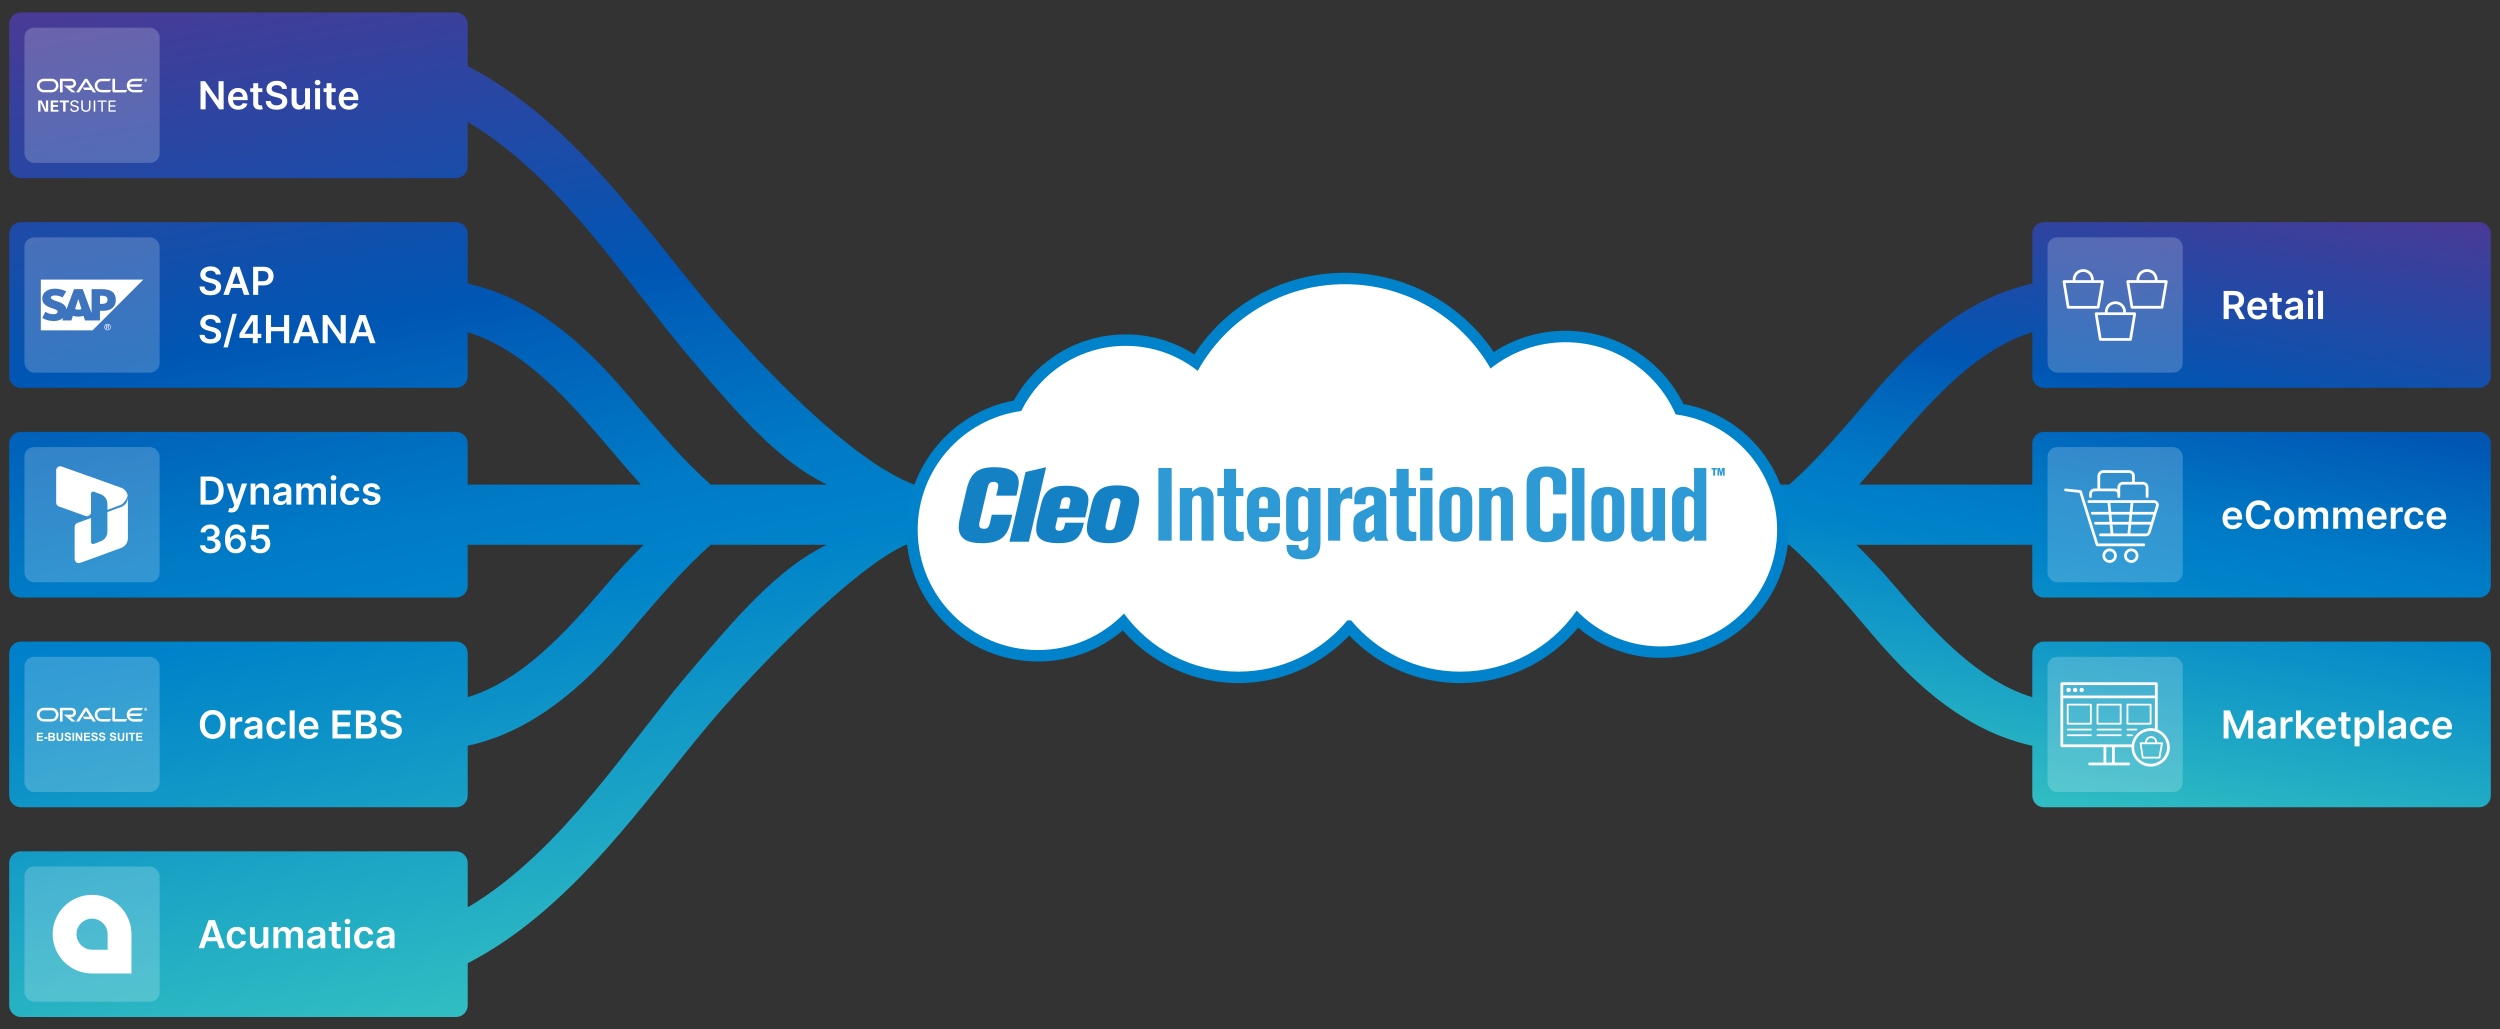 <?xml version="1.0" encoding="UTF-8"?><svg id="Layer_1" xmlns="http://www.w3.org/2000/svg" xmlns:xlink="http://www.w3.org/1999/xlink" viewBox="0 0 1360 560"><rect x="0" y="0" width="1360" height="560" fill="#333333" stroke="none"/><defs><linearGradient id="linear-gradient" x1="1077.59" y1="433.2" x2="1139.19" y2="83.81" gradientUnits="userSpaceOnUse"><stop offset="0" stop-color="#31bec2"/><stop offset=".38" stop-color="#0083c9"/><stop offset=".38" stop-color="#0083ca"/><stop offset=".47" stop-color="#007ac5"/><stop offset=".61" stop-color="#0061b9"/><stop offset=".66" stop-color="#0056b3"/><stop offset="1" stop-color="#493a96"/></linearGradient><linearGradient id="linear-gradient-2" x1="1029.66" y1="538.84" x2="1130.29" y2="-31.85" gradientTransform="translate(1360) rotate(-180) scale(1 -1)" xlink:href="#linear-gradient"/></defs><path d="m830.2,296.36h143.15c14.53,12.74,29.16,29.96,45.43,49.13,24.41,28.77,51.91,52.59,86.79,60.2v27.1c0,3.52,2.85,6.37,6.37,6.37h236.69c3.52,0,6.37-2.85,6.37-6.37v-77.4c0-3.52-2.85-6.37-6.37-6.37h-236.69c-3.52,0-6.37,2.85-6.37,6.37v23.88c-28.65-8.72-52.24-33.86-74.44-60.02-7.27-8.56-14.33-16.09-21.32-22.89h95.76v22.34c0,3.52,2.85,6.37,6.37,6.37h236.69c3.52,0,6.37-2.85,6.37-6.37v-77.4c0-3.52-2.85-6.37-6.37-6.37h-236.69c-3.52,0-6.37,2.85-6.37,6.37v22.34h-94.17c6.47-7.29,13.01-14.98,19.73-22.89,22.2-26.15,45.79-51.3,74.44-60.02v23.88c0,3.52,2.85,6.37,6.37,6.37h236.69c3.52,0,6.37-2.85,6.37-6.37v-77.4c0-3.52-2.85-6.37-6.37-6.37h-236.69c-3.52,0-6.37,2.85-6.37,6.37v27.1c-34.89,7.6-62.38,31.43-86.79,60.2-16.27,19.17-30.9,36.4-45.43,49.13h-143.3" fill="url(#linear-gradient)" stroke-width="0"/><path d="m248.06,96.89H11.37c-3.52,0-6.37-2.85-6.37-6.37V13.12c0-3.52,2.85-6.37,6.37-6.37h236.69c3.52,0,6.37,2.85,6.37,6.37v22.85c57.79,29.79,97.84,90.61,131.9,130.75,29.23,34.45,76.97,84.05,111.02,96.92h111.32s0,32.72,0,32.72h-115.92c-27.97,12.43-79.63,65.31-106.45,96.92-34.05,40.13-74.09,100.93-131.87,130.73v22.87c0,3.52-2.85,6.37-6.37,6.37H11.37c-3.52,0-6.37-2.85-6.37-6.37v-77.4c0-3.52,2.85-6.37,6.37-6.37h236.69c3.52,0,6.37,2.85,6.37,6.37v24.14c50.8-30.12,86.68-87.89,119.51-126.58,25.96-30.59,49.34-58.11,75.86-70.68h-63.15c-14.53,12.74-29.16,29.96-45.43,49.13-24.41,28.77-51.91,52.59-86.79,60.2v27.1c0,3.52-2.85,6.37-6.37,6.37H11.37c-3.52,0-6.37-2.85-6.37-6.37v-77.4c0-3.52,2.85-6.37,6.37-6.37h236.69c3.52,0,6.37,2.85,6.37,6.37v23.88c28.65-8.72,52.24-33.86,74.44-60.02,7.27-8.56,14.33-16.09,21.32-22.89h-95.76v22.34c0,3.52-2.85,6.37-6.37,6.37H11.37c-3.52,0-6.37-2.85-6.37-6.37v-77.4c0-3.52,2.85-6.37,6.37-6.37h236.69c3.52,0,6.37,2.85,6.37,6.37v22.34h94.17c-6.47-7.29-13.01-14.98-19.73-22.89-22.2-26.15-45.79-51.3-74.44-60.02v23.88c0,3.52-2.85,6.37-6.37,6.37H11.37c-3.52,0-6.37-2.85-6.37-6.37v-77.4c0-3.52,2.85-6.37,6.37-6.37h236.69c3.52,0,6.37,2.85,6.37,6.37v27.1c34.89,7.6,62.38,31.43,86.79,60.2,16.27,19.17,30.9,36.4,45.43,49.13h63.3c-26.57-12.55-49.98-40.04-75.98-70.68-32.84-38.7-68.72-96.49-119.55-126.6v24.16c0,3.52-2.85,6.37-6.37,6.37Z" fill="url(#linear-gradient-2)" stroke-width="0"/><path d="m915.79,219.79c-12.04-24.32-36.86-39.85-64.16-39.85-14.04,0-27.4,3.99-39.01,11.59-18.07-26.78-48.52-43.15-81.03-43.15-33.15,0-63.93,16.85-81.89,44.41-11.16-7.14-23.92-10.88-37.3-10.88-25.58,0-48.63,13.71-60.91,36.01-33.56,6.24-58.48,35.91-58.48,70.33,0,39.48,32.12,71.61,71.61,71.61,17.13,0,33.29-5.97,46.19-16.93,15.76,18.07,38.76,28.68,62.81,28.68,22.96,0,44.66-9.37,60.37-25.9,15.72,16.53,37.41,25.9,60.38,25.9,24.87,0,48.35-11.16,64.13-30.16,12.54,10.65,28.23,16.43,44.88,16.43,38.4,0,69.63-31.24,69.63-69.63,0-33.7-24.36-62.54-57.21-68.46Z" fill="#0083ca" stroke-width="0"/><path d="m911.55,225.44c-10.08-23.1-33.1-39.27-59.92-39.27-15.43,0-29.58,5.38-40.76,14.31-15.8-27.41-45.37-45.87-79.28-45.87-34.43,0-64.41,19.04-80.02,47.15-10.79-8.5-24.37-13.62-39.18-13.62-24.96,0-46.49,14.46-56.83,35.43-31.81,4.41-56.33,31.65-56.33,64.68,0,36.1,29.27,65.37,65.37,65.37,18.39,0,34.98-7.62,46.86-19.84,14.04,19.12,36.61,31.59,62.15,31.59,23.86,0,45.17-10.84,59.32-27.85.69,0,1.38-.03,2.06-.05,14.15,17.05,35.49,27.91,59.37,27.91,26.26,0,49.42-13.15,63.35-33.2,11.53,11.99,27.71,19.47,45.65,19.47,35.01,0,63.4-28.38,63.4-63.4,0-32.23-24.08-58.79-55.22-62.81Z" fill="#fff" stroke-width="0"/><path d="m630.16,294.13v-39.53s7.22,0,7.22,0v39.53s-7.22,0-7.22,0Z" fill="#2d99d5" isolation="isolate" stroke-width="0"/><path d="m653.62,294.13v-21.11c0-2.18-.45-3.42-2.3-3.42-2.02,0-2.86,1.12-2.85,3.86v20.66s-6.66,0-6.66,0v-28.66s6.72,0,6.72,0v2.07c1.74-1.68,3.13-2.63,5.71-2.63,4.31,0,5.93,3.08,5.93,5.77v23.46s-6.55,0-6.55,0Z" fill="#2d99d5" isolation="isolate" stroke-width="0"/><path d="m672.43,286.34c0,2.18.78,3.02,3.02,3.02.39,0,.73-.06,1.12-.11v4.81c-.73.17-1.68.34-3.41.34-5.54,0-7.28-1.62-7.28-5.93v-18.59h-3.64s0-4.42,0-4.42h3.58v-10.41s6.61,0,6.61,0v10.41h3.97s0,4.42,0,4.42h-3.97v16.46Z" fill="#2d99d5" isolation="isolate" stroke-width="0"/><path d="m684.97,281.25v5.04c0,2.07.73,3.19,2.46,3.19,2.18,0,2.35-1.96,2.35-3.86v-.95s6.44,0,6.44,0v2.35c0,5.49-3.53,7.67-8.79,7.67-7.39,0-9.13-4.59-9.13-9.24v-12.09c0-5.32,3.42-8.45,9.18-8.45,5.49,0,8.85,3.02,8.85,7.67v8.68s-11.37,0-11.37,0Zm4.76-8.23c0-.62,0-2.86-2.3-2.86-2.41,0-2.46,2.13-2.46,2.86v3.53h4.76v-3.53Z" fill="#2d99d5" isolation="isolate" stroke-width="0"/><path d="m718.34,295.25c0,5.04-1.68,9.07-9.74,9.07-5.71,0-8.79-2.02-8.79-7.84h6.61c0,1.29.17,3.02,2.58,3.02,2.18,0,2.69-1.62,2.69-3.42v-4.42c-.9,1.01-2.41,2.8-5.82,2.8-4.87,0-6.21-3.02-6.21-6.94v-15.17c0-2.97.73-7.45,6.1-7.45,2.58,0,4.14,1.18,5.93,2.86v-2.3s6.66,0,6.66,0v29.78Zm-12.09-9.07c0,.9,0,3.19,2.63,3.19,2.41,0,2.74-1.79,2.74-3.25v-12.65c0-1.23,0-3.53-2.69-3.53s-2.69,2.52-2.69,3.41v12.82Z" fill="#2d99d5" isolation="isolate" stroke-width="0"/><path d="m735.64,271.56c-.5-.22-1.12-.45-2.24-.45-3.92,0-4.31,3.19-4.31,6.1v16.91s-6.61,0-6.61,0v-28.66s6.66,0,6.66,0v3.64c1.34-2.8,3.36-4.14,6.16-4.14h.34s0,6.61,0,6.61Z" fill="#2d99d5" isolation="isolate" stroke-width="0"/><path d="m748.41,294.13c-.5-.62-.73-1.18-.78-2.52-1.18,1.23-2.41,3.14-5.77,3.14-4.93,0-5.65-3.75-5.65-7.61v-1.96c0-4.31,1.12-5.54,4.37-7.17l6.94-3.47v-2.18c0-2.35-.73-2.91-2.35-2.91-2.07,0-2.3,1.18-2.3,3.81v1.06s-6.1,0-6.1,0v-3.25c0-1.34.28-6.21,8.85-6.21.62,0,8.51,0,8.51,6.33v17.41c0,2.13,0,4.59,1.29,5.54h-7Zm-.95-14.44l-3.25,2.13c-1.34.9-1.51,1.9-1.51,4.76,0,2.24.39,3.14,1.57,3.14.67,0,1.57-.22,3.19-1.62v-8.4Z" fill="#2d99d5" isolation="isolate" stroke-width="0"/><path d="m766.32,286.34c0,2.18.78,3.02,3.02,3.02.39,0,.73-.06,1.12-.11v4.81c-.73.17-1.68.34-3.41.34-5.54,0-7.28-1.62-7.28-5.93v-18.59h-3.64s0-4.42,0-4.42h3.58v-10.41s6.61,0,6.61,0v10.41h3.97s0,4.42,0,4.42h-3.97v16.46Z" fill="#2d99d5" isolation="isolate" stroke-width="0"/><path d="m772.54,261.32v-6.72s6.72,0,6.72,0v6.72s-6.72,0-6.72,0Zm0,32.81v-28.66s6.72,0,6.72,0v28.66s-6.72,0-6.72,0Z" fill="#2d99d5" isolation="isolate" stroke-width="0"/><path d="m800.92,286.74c0,5.77-4.09,7.95-9.24,7.95-5.21,0-8.68-2.35-8.68-8.62v-12.88c0-5.71,3.3-8.29,9.07-8.29,4.37,0,8.85,1.57,8.85,7.84v14Zm-11.25.39c0,.73,0,2.97,2.3,2.97,2.35,0,2.35-1.96,2.35-3.02v-14.56c0-1.62-.22-3.47-2.24-3.47-2.41,0-2.41,2.18-2.41,3.53v14.56Z" fill="#2d99d5" isolation="isolate" stroke-width="0"/><path d="m816.49,294.13v-21.11c0-2.18-.45-3.42-2.3-3.42-2.02,0-2.86,1.12-2.86,3.86v20.66s-6.66,0-6.66,0v-28.66s6.72,0,6.72,0v2.07c1.74-1.68,3.14-2.63,5.71-2.63,4.31,0,5.93,3.08,5.93,5.77v23.46s-6.55,0-6.55,0Z" fill="#2d99d5" isolation="isolate" stroke-width="0"/><path d="m852.04,279.29v6.55c0,5.21-2.74,9.13-10.81,9.13-2.86,0-10.75-.5-10.75-8.34v-23.29c0-6.16,3.14-9.57,11.03-9.57,6.21,0,10.53,2.52,10.53,7.89v7.33s-7.17,0-7.17,0v-4.98c0-3.02-.5-4.65-3.75-4.65-2.8,0-3.36,1.74-3.36,4.31v21.16c0,2.58.56,4.48,3.58,4.48,3.25,0,3.53-1.85,3.53-4.87v-5.15s7.17,0,7.17,0Z" fill="#2d99d5" isolation="isolate" stroke-width="0"/><path d="m855.23,294.13v-39.53s6.72,0,6.72,0v39.53s-6.72,0-6.72,0Z" fill="#2d99d5" isolation="isolate" stroke-width="0"/><path d="m883.62,286.74c0,5.77-4.09,7.95-9.24,7.95-5.21,0-8.68-2.35-8.68-8.62v-12.88c0-5.71,3.3-8.29,9.07-8.29,4.37,0,8.85,1.57,8.85,7.84v14Zm-11.25.39c0,.73,0,2.97,2.3,2.97s2.35-1.96,2.35-3.02v-14.56c0-1.62-.22-3.47-2.24-3.47-2.41,0-2.41,2.18-2.41,3.53v14.56Z" fill="#2d99d5" isolation="isolate" stroke-width="0"/><path d="m899.07,294.13v-2.35c-.73.67-3.02,2.86-6.1,2.86-4.2,0-5.6-2.97-5.6-6.49v-22.67s6.66,0,6.66,0v20.6c0,1.74.17,3.47,2.46,3.47s2.58-1.74,2.58-3.81v-20.27s6.72,0,6.72,0v28.66s-6.72,0-6.72,0Z" fill="#2d99d5" isolation="isolate" stroke-width="0"/><path d="m921.58,294.13v-2.8c-.67.9-1.96,3.36-5.54,3.36-4.31,0-6.44-2.8-6.44-7.17v-16.07c0-2.41,1.46-6.61,6.21-6.61,2.46,0,4.14,1.4,5.77,2.91v-13.16s6.66,0,6.66,0v39.53s-6.66,0-6.66,0Zm-5.37-8.29c0,1.4,0,3.25,2.58,3.25,2.8,0,2.8-2.58,2.8-3.47v-12.32c0-.9,0-3.3-2.8-3.3-2.58,0-2.58,2.24-2.58,3.64v12.21Z" fill="#2d99d5" isolation="isolate" stroke-width="0"/><path d="m582.29,272.27c.02.36-.02.72-.11,1.07l-.74,3.36h-5.05s.89-3.83.89-3.83c.11-1.41,1.33-2.47,2.74-2.38,1.53,0,2.27.62,2.27,1.81m9.38,3.27c.3-1.18.44-2.39.43-3.61,0-5.14-4.11-7.74-12.16-7.74-8.36,0-11.94,2.82-13.76,10.7l-1.93,8.29c-.38,1.57-.58,3.18-.59,4.79,0,5.76,5.3,7.49,12.06,7.49,8.41,0,11.89-2.48,13.53-9.48l.39-1.63h-10.15s-.32,1.47-.32,1.47c-.5,2.14-1.23,2.87-2.8,2.87-1.57,0-2.2-.62-2.21-1.74.03-.55.12-1.1.28-1.64l.93-3.89h14.98s1.34-5.88,1.34-5.88Z" fill="#1581c5" stroke-width="0"/><path d="m609.54,273.18c0,.34-.04.68-.13,1.01l-2.67,11.51c-.46,1.97-1.41,2.77-3.06,2.77-1.65,0-2.3-.73-2.28-2.09-.01-.36.03-.72.12-1.07l2.69-11.55c.46-1.92,1.4-2.77,3.06-2.77,1.48,0,2.3.74,2.28,2.14m9.46,3.88c.4-1.55.64-3.14.73-4.74.06-5.52-3.86-8.23-11.99-8.23-8.97,0-12.36,3.43-13.99,10.55l-1.8,7.89c-.4,1.55-.64,3.14-.73,4.74-.06,5.58,3.8,8.29,11.99,8.29,8.9,0,12.41-3.55,13.98-10.55l1.81-7.95Z" fill="#1581c5" stroke-width="0"/><polygon points="569.09 254.17 557.89 256.76 549.12 294.72 559.73 294.72 569.09 254.17 569.09 254.17" fill="#1581c5" stroke-width="0"/><path d="m553.8,265.84c.27-1.09.4-2.21.4-3.33,0-5.47-4.46-8.35-13.03-8.35-9.31,0-13.26,2.99-15.45,12.52l-3.11,13.31c-.62,2.19-.98,4.44-1.07,6.72,0,5.97,4.05,8.79,12.69,8.79,5.47,0,9.36-1.19,11.84-3.72,1.97-1.97,3.04-4.57,4.12-9.63l.45-2.14h-11.11s-.88,3.99-.88,3.99c-.62,2.81-1.41,3.66-3.33,3.66-1.75,0-2.65-.73-2.65-2.02.01-.67.11-1.33.28-1.98l4.01-17.12c.79-3.38,1.18-4.4,3.55-4.4,1.57,0,2.54.74,2.54,1.98-.02.63-.1,1.26-.25,1.87l-.85,3.66h11s.85-3.82.85-3.82Z" fill="#1581c5" stroke-width="0"/><path d="m933.03,255.46v3.32s-1.02,0-1.02,0v-3.32h-.97s0-.86,0-.86h2.91s0,.86,0,.86h-.92Zm4.31,3.32c0-.55.01-3.19.01-3.19l-.66,3.19h-.79s-.72-3.24-.72-3.24c0,0,.05,2.85.05,3.24h-.92s0-4.18,0-4.18h1.45s.53,2.46.53,2.46l.5-2.46h1.44s0,4.18,0,4.18h-.89Z" fill="#2d99d5" isolation="isolate" stroke-width="0"/><path d="m1348.63,234.93h-236.69c-3.52,0-6.37,2.85-6.37,6.37v27.1s0,26.42,0,26.42v23.88c0,3.52,2.85,6.37,6.37,6.37h236.69c3.52,0,6.37-2.85,6.37-6.37v-77.4c0-3.52-2.85-6.37-6.37-6.37Z" fill="none" stroke-width="0"/><path d="m1348.63,349.02h-236.69c-3.52,0-6.37,2.85-6.37,6.37v22.34s0,32.72,0,32.72v22.34c0,3.52,2.85,6.37,6.37,6.37h236.69c3.52,0,6.37-2.85,6.37-6.37v-77.4c0-3.52-2.85-6.37-6.37-6.37Z" fill="none" stroke-width="0"/><path d="m1348.63,120.84h-236.69c-3.52,0-6.37,2.85-6.37,6.37v77.4c0,3.52,2.85,6.37,6.37,6.37h236.69c3.52,0,6.37-2.85,6.37-6.37v-77.4c0-3.52-2.85-6.37-6.37-6.37Z" fill="none" stroke-width="0"/><path d="m1218.33,167.37c.81-.39,1.42-.95,1.83-1.66s.62-1.57.62-2.55-.21-1.83-.62-2.56c-.41-.73-1.02-1.3-1.81-1.71-.8-.41-1.79-.61-2.96-.61h-5.73v15.28h2.77v-5.6h2.82l3,5.6h3.09l-3.31-6.06c.1-.04.2-.07.3-.12Zm-5.9-6.79h2.54c.69,0,1.26.1,1.69.3.44.2.76.5.98.88.21.39.32.85.32,1.39s-.11,1-.32,1.37c-.21.37-.54.65-.97.84-.44.19-1,.29-1.69.29h-2.55v-5.07Z" fill="#fff" stroke-width="0"/><path d="m1231.66,163.33c-.48-.47-1.04-.82-1.67-1.05-.63-.23-1.3-.34-2-.34-1.09,0-2.05.25-2.86.75-.81.5-1.44,1.2-1.89,2.09-.45.89-.68,1.93-.68,3.11s.22,2.24.67,3.12c.45.88,1.09,1.56,1.92,2.04.83.48,1.82.72,2.97.72.89,0,1.68-.14,2.37-.41.69-.27,1.26-.65,1.71-1.15s.75-1.08.91-1.74l-2.52-.28c-.12.32-.3.59-.53.81-.23.22-.51.38-.83.5-.32.11-.67.17-1.07.17-.59,0-1.1-.13-1.54-.38-.44-.25-.78-.61-1.02-1.09-.24-.46-.35-1.01-.36-1.65h7.98v-.83c0-1.01-.14-1.87-.42-2.6-.28-.73-.66-1.33-1.15-1.8Zm-6.4,3.41c.03-.45.13-.87.33-1.25.23-.43.56-.78.97-1.04s.9-.4,1.46-.4c.52,0,.97.12,1.36.35s.7.55.91.96c.22.41.33.87.34,1.38h-5.38Z" fill="#fff" stroke-width="0"/><path d="m1240.66,171.4c-.14.02-.3.04-.47.04-.22,0-.43-.03-.61-.1-.18-.07-.33-.2-.44-.39-.11-.19-.17-.47-.17-.83v-5.93h2.26v-2.09h-2.26v-2.75h-2.7v2.75h-1.63v2.09h1.63v6.37c0,.72.15,1.31.47,1.79.32.48.74.83,1.29,1.06.54.23,1.15.33,1.83.31.38-.01.71-.04.97-.1.27-.06.47-.11.62-.16l-.46-2.11c-.08.02-.18.04-.33.07Z" fill="#fff" stroke-width="0"/><path d="m1251.33,162.77c-.45-.3-.95-.51-1.5-.64s-1.1-.19-1.65-.19c-.8,0-1.53.12-2.19.35-.66.24-1.22.59-1.68,1.06-.46.47-.79,1.05-.99,1.75l2.52.36c.13-.39.39-.73.78-1.02.39-.29.91-.43,1.57-.43.63,0,1.11.15,1.44.46.33.31.5.74.5,1.31v.04c0,.26-.1.45-.29.57-.19.12-.5.21-.91.27-.42.06-.96.12-1.63.19-.56.06-1.1.16-1.62.29-.52.13-.99.32-1.4.58s-.74.59-.98,1.02-.36.96-.36,1.6c0,.75.17,1.38.5,1.9.34.51.79.9,1.37,1.16.58.26,1.23.39,1.96.39.6,0,1.12-.08,1.56-.25s.82-.39,1.11-.66c.3-.28.53-.57.69-.89h.09v1.57h2.6v-7.67c0-.76-.14-1.4-.41-1.9-.28-.51-.64-.91-1.09-1.21Zm-1.19,6.67c0,.42-.11.81-.32,1.17-.22.36-.52.65-.92.86-.4.22-.87.32-1.41.32s-1.02-.13-1.39-.38c-.36-.25-.54-.63-.54-1.13,0-.35.09-.63.28-.85.18-.22.44-.39.75-.52.32-.12.68-.21,1.08-.27.18-.02.39-.05.63-.09.24-.03.49-.07.74-.12.25-.04.47-.1.68-.16.2-.06.34-.12.43-.19v1.35Z" fill="#fff" stroke-width="0"/><path d="m1256.92,157.53c-.43,0-.8.14-1.1.43s-.46.63-.46,1.04.15.75.46,1.03c.31.29.68.43,1.11.43s.79-.14,1.1-.43c.31-.29.46-.63.46-1.03s-.15-.75-.46-1.04c-.31-.29-.67-.43-1.1-.43Z" fill="#fff" stroke-width="0"/><rect x="1255.56" y="162.09" width="2.7" height="11.46" fill="#fff" stroke-width="0"/><rect x="1261.04" y="158.27" width="2.7" height="15.28" fill="#fff" stroke-width="0"/><path d="m1218.15,277.42c-.48-.47-1.04-.82-1.67-1.05-.63-.23-1.3-.34-2-.34-1.09,0-2.05.25-2.86.75-.81.5-1.44,1.2-1.89,2.09-.45.89-.68,1.93-.68,3.11s.22,2.24.67,3.12c.45.88,1.09,1.56,1.92,2.04.83.48,1.82.72,2.97.72.89,0,1.68-.13,2.37-.41s1.26-.65,1.71-1.15.75-1.08.91-1.74l-2.52-.28c-.12.32-.3.59-.53.81-.23.22-.51.38-.83.5-.32.11-.67.17-1.07.17-.59,0-1.1-.13-1.54-.38-.44-.25-.78-.62-1.02-1.09-.24-.46-.35-1.01-.36-1.65h7.98v-.83c0-1-.14-1.87-.42-2.6-.28-.73-.66-1.33-1.15-1.8Zm-6.4,3.41c.03-.45.13-.87.33-1.25.23-.43.56-.78.97-1.04s.9-.4,1.46-.4c.52,0,.97.12,1.36.35s.7.55.91.96c.22.41.33.87.34,1.38h-5.38Z" fill="#fff" stroke-width="0"/><path d="m1226.56,275.26c.64-.42,1.38-.62,2.21-.62.47,0,.9.06,1.31.19.41.13.77.31,1.09.56.32.25.58.55.8.91.21.36.36.76.44,1.22h2.79c-.11-.85-.36-1.61-.73-2.27-.37-.66-.84-1.23-1.41-1.69-.57-.46-1.22-.81-1.96-1.05s-1.52-.36-2.37-.36c-1.33,0-2.53.31-3.58.93s-1.89,1.52-2.5,2.69c-.61,1.17-.92,2.58-.92,4.23s.3,3.05.91,4.22c.61,1.17,1.44,2.07,2.49,2.69,1.05.62,2.25.93,3.6.93.91,0,1.74-.14,2.49-.41.75-.27,1.4-.65,1.96-1.13.56-.49,1.01-1.05,1.35-1.68s.57-1.32.68-2.04l-2.79-.02c-.08.45-.24.85-.46,1.19s-.49.64-.81.88-.68.42-1.08.54-.83.18-1.29.18c-.83,0-1.56-.2-2.2-.61-.64-.41-1.14-1.01-1.51-1.81-.37-.8-.55-1.78-.55-2.95s.18-2.12.54-2.92c.36-.8.87-1.41,1.51-1.82Z" fill="#fff" stroke-width="0"/><path d="m1245.53,276.77c-.82-.49-1.79-.74-2.91-.74s-2.09.25-2.91.74c-.82.49-1.46,1.18-1.91,2.07-.45.89-.68,1.93-.68,3.11s.22,2.22.68,3.1c.45.89,1.09,1.58,1.91,2.07.82.49,1.79.74,2.91.74s2.09-.25,2.91-.74,1.46-1.18,1.91-2.07.68-1.92.68-3.1-.23-2.22-.68-3.11-1.08-1.58-1.91-2.07Zm-.46,7.07c-.2.57-.51,1.02-.91,1.35-.41.34-.92.5-1.52.5s-1.14-.17-1.55-.5-.72-.79-.92-1.35-.3-1.2-.3-1.9.1-1.34.3-1.91c.2-.57.51-1.02.92-1.36s.93-.51,1.55-.51,1.11.17,1.52.51c.41.34.71.79.91,1.36.2.57.3,1.21.3,1.91s-.1,1.33-.3,1.9Z" fill="#fff" stroke-width="0"/><path d="m1262.94,276.03c-.83,0-1.55.19-2.15.57-.6.38-1.03.89-1.29,1.53h-.12c-.22-.65-.6-1.16-1.13-1.53-.54-.38-1.19-.56-1.97-.56s-1.42.19-1.98.56c-.55.37-.95.88-1.19,1.54h-.13v-1.95h-2.58v11.46h2.7v-6.97c0-.47.09-.89.28-1.24.19-.36.44-.63.76-.83.32-.2.67-.29,1.06-.29.57,0,1.04.18,1.39.53.36.35.53.83.53,1.42v7.39h2.65v-7.15c0-.65.18-1.17.55-1.58.37-.41.87-.61,1.53-.61.55,0,1.01.17,1.39.5.38.33.57.85.57,1.56v7.28h2.71v-7.69c0-1.28-.33-2.25-1-2.92-.67-.67-1.53-1-2.58-1Z" fill="#fff" stroke-width="0"/><path d="m1281.8,276.03c-.83,0-1.55.19-2.15.57-.6.38-1.03.89-1.29,1.53h-.12c-.22-.65-.6-1.16-1.13-1.53-.54-.38-1.19-.56-1.97-.56s-1.42.19-1.98.56c-.55.37-.95.88-1.19,1.54h-.13v-1.95h-2.58v11.46h2.7v-6.97c0-.47.09-.89.28-1.24.19-.36.44-.63.76-.83.32-.2.67-.29,1.06-.29.57,0,1.04.18,1.39.53.36.35.53.83.53,1.42v7.39h2.65v-7.15c0-.65.18-1.17.55-1.58.37-.41.87-.61,1.53-.61.55,0,1.01.17,1.39.5.38.33.57.85.57,1.56v7.28h2.71v-7.69c0-1.28-.33-2.25-1-2.92-.67-.67-1.53-1-2.58-1Z" fill="#fff" stroke-width="0"/><path d="m1296.74,277.42c-.48-.47-1.04-.82-1.67-1.05-.63-.23-1.3-.34-2-.34-1.09,0-2.05.25-2.86.75-.81.5-1.44,1.2-1.89,2.09-.45.89-.68,1.93-.68,3.11s.22,2.24.67,3.12c.45.88,1.09,1.56,1.92,2.04.83.48,1.82.72,2.97.72.89,0,1.68-.13,2.37-.41s1.26-.65,1.71-1.15.75-1.08.91-1.74l-2.52-.28c-.12.32-.3.59-.53.81-.23.22-.51.38-.83.5-.32.11-.67.17-1.07.17-.59,0-1.1-.13-1.54-.38-.44-.25-.78-.62-1.02-1.09-.24-.46-.35-1.01-.36-1.65h7.98v-.83c0-1-.14-1.87-.42-2.6-.28-.73-.66-1.33-1.15-1.8Zm-6.4,3.41c.03-.45.13-.87.33-1.25.23-.43.56-.78.97-1.04s.9-.4,1.46-.4c.52,0,.97.12,1.36.35s.7.55.91.96c.22.41.33.87.34,1.38h-5.38Z" fill="#fff" stroke-width="0"/><path d="m1306.15,276.01c-.66,0-1.24.18-1.75.54s-.87.87-1.08,1.53h-.12v-1.91h-2.62v11.46h2.7v-6.74c0-.49.11-.92.34-1.29.22-.37.53-.67.92-.88s.83-.32,1.33-.32c.23,0,.47.02.71.05.25.03.43.07.54.11v-2.49c-.12-.02-.28-.04-.47-.06s-.35-.02-.5-.02Z" fill="#fff" stroke-width="0"/><path d="m1312.01,278.65c.42-.3.9-.44,1.46-.44.65,0,1.17.19,1.56.56s.64.83.74,1.38h2.58c-.06-.83-.3-1.55-.73-2.17s-1-1.1-1.72-1.44c-.72-.34-1.54-.51-2.47-.51-1.12,0-2.09.25-2.91.75s-1.45,1.2-1.9,2.09c-.45.89-.67,1.92-.67,3.09s.22,2.18.66,3.07c.44.89,1.07,1.58,1.89,2.09.82.5,1.8.75,2.94.75.96,0,1.8-.18,2.51-.53.71-.35,1.27-.84,1.69-1.46.41-.62.65-1.34.72-2.15h-2.58c-.08.41-.23.76-.44,1.05-.21.29-.48.51-.79.66s-.67.23-1.07.23c-.56,0-1.05-.15-1.47-.45-.42-.3-.74-.73-.97-1.29-.23-.56-.34-1.23-.34-2.01s.12-1.43.35-1.99.56-.98.97-1.27Z" fill="#fff" stroke-width="0"/><path d="m1330.75,281.82c0-1-.14-1.87-.42-2.6-.28-.73-.66-1.33-1.15-1.8-.48-.47-1.04-.82-1.67-1.05-.63-.23-1.3-.34-2-.34-1.09,0-2.05.25-2.86.75-.81.5-1.44,1.2-1.89,2.09-.45.89-.68,1.93-.68,3.11s.22,2.24.67,3.12c.45.88,1.09,1.56,1.92,2.04.83.48,1.82.72,2.97.72.89,0,1.68-.13,2.37-.41s1.26-.65,1.71-1.15.75-1.08.91-1.74l-2.52-.28c-.12.32-.3.59-.53.81-.23.22-.51.38-.83.5-.32.11-.67.17-1.07.17-.59,0-1.1-.13-1.54-.38-.44-.25-.78-.62-1.02-1.09-.24-.46-.35-1.01-.36-1.65h7.98v-.83Zm-7.96-.99c.03-.45.13-.87.33-1.25.23-.43.56-.78.97-1.04s.9-.4,1.46-.4c.52,0,.97.12,1.36.35s.7.55.91.96c.22.41.33.87.34,1.38h-5.38Z" fill="#fff" stroke-width="0"/><polygon points="1217.77 397.52 1217.59 397.52 1213.05 386.45 1209.66 386.45 1209.66 401.73 1212.32 401.73 1212.32 391.21 1212.46 391.21 1216.68 401.69 1218.67 401.69 1222.89 391.23 1223.03 391.23 1223.03 401.73 1225.69 401.73 1225.69 386.45 1222.3 386.45 1217.77 397.52" fill="#fff" stroke-width="0"/><path d="m1236.43,390.95c-.45-.3-.95-.51-1.5-.64s-1.1-.19-1.65-.19c-.8,0-1.53.12-2.19.35-.66.24-1.22.59-1.68,1.06-.46.47-.79,1.05-.99,1.75l2.52.36c.13-.39.39-.73.78-1.02s.91-.43,1.57-.43c.63,0,1.11.15,1.44.46.33.31.5.74.5,1.31v.04c0,.26-.1.45-.29.57-.19.12-.5.21-.91.27-.42.06-.96.12-1.63.19-.56.06-1.1.16-1.62.29s-.99.32-1.4.58-.74.59-.98,1.02c-.24.42-.36.96-.36,1.6,0,.75.17,1.38.5,1.9.34.51.79.9,1.37,1.16.58.26,1.23.39,1.96.39.6,0,1.12-.08,1.56-.25s.82-.39,1.11-.66.53-.57.69-.89h.09v1.57h2.6v-7.67c0-.76-.14-1.4-.41-1.9-.28-.51-.64-.91-1.09-1.21Zm-1.19,6.67c0,.42-.11.81-.32,1.17-.22.36-.52.65-.92.86-.4.22-.87.32-1.41.32s-1.02-.13-1.39-.38-.54-.63-.54-1.13c0-.35.09-.63.28-.85.18-.22.44-.39.75-.52.32-.12.68-.21,1.08-.27.18-.02.39-.05.63-.09.24-.04.49-.08.74-.12.25-.04.47-.1.68-.16.2-.06.34-.12.43-.19v1.35Z" fill="#fff" stroke-width="0"/><path d="m1246.23,390.1c-.66,0-1.24.18-1.75.54s-.87.87-1.08,1.53h-.12v-1.91h-2.62v11.46h2.7v-6.74c0-.49.11-.92.34-1.29.22-.37.53-.67.92-.88.39-.21.83-.32,1.33-.32.23,0,.47.02.71.05.25.03.43.07.54.11v-2.49c-.12-.02-.28-.04-.47-.06s-.35-.02-.5-.02Z" fill="#fff" stroke-width="0"/><polygon points="1259.16 390.27 1256 390.27 1251.89 394.87 1251.7 394.87 1251.7 386.45 1249 386.45 1249 401.73 1251.7 401.73 1251.7 397.88 1252.68 396.82 1256.19 401.73 1259.42 401.73 1254.72 395.22 1259.16 390.27" fill="#fff" stroke-width="0"/><path d="m1269.08,391.51c-.48-.47-1.04-.82-1.67-1.05-.63-.23-1.3-.34-2-.34-1.09,0-2.05.25-2.86.75-.81.5-1.44,1.2-1.89,2.09-.45.89-.68,1.93-.68,3.11s.22,2.24.67,3.12c.45.88,1.09,1.56,1.92,2.04.83.48,1.82.72,2.97.72.89,0,1.68-.14,2.37-.41.69-.27,1.26-.65,1.71-1.15s.75-1.08.91-1.74l-2.52-.28c-.12.32-.3.59-.53.81-.23.22-.51.38-.83.5-.32.11-.67.17-1.07.17-.59,0-1.1-.12-1.54-.38-.44-.25-.78-.61-1.02-1.09-.24-.46-.35-1.01-.36-1.64h7.98v-.83c0-1.01-.14-1.87-.42-2.6-.28-.73-.66-1.33-1.15-1.8Zm-6.4,3.41c.03-.45.13-.87.33-1.25.23-.43.56-.78.97-1.04s.9-.4,1.46-.4c.52,0,.97.12,1.36.35.39.23.7.55.91.96.22.4.33.87.34,1.38h-5.38Z" fill="#fff" stroke-width="0"/><path d="m1278.08,399.57c-.14.02-.3.04-.47.04-.22,0-.43-.04-.61-.11-.18-.07-.33-.2-.44-.39-.11-.19-.17-.47-.17-.83v-5.93h2.26v-2.09h-2.26v-2.75h-2.7v2.75h-1.63v2.09h1.63v6.37c0,.72.15,1.31.47,1.79.32.48.74.83,1.29,1.06.54.23,1.15.33,1.83.31.38,0,.71-.04.97-.1.27-.06.47-.12.62-.16l-.46-2.11c-.08.02-.18.04-.33.07Z" fill="#fff" stroke-width="0"/><path d="m1289.4,390.79c-.71-.45-1.51-.67-2.4-.67-.67,0-1.22.11-1.66.34-.43.23-.78.5-1.03.81s-.45.61-.59.89h-.16v-1.9h-2.66v15.76h2.7v-6.11h.11c.14.28.35.57.61.88.26.31.61.58,1.04.79.43.22.98.33,1.63.33.9,0,1.71-.23,2.42-.69.71-.46,1.27-1.13,1.69-2.02s.62-1.95.62-3.21-.21-2.35-.63-3.23c-.42-.88-.99-1.54-1.7-1.99Zm-.73,7.12c-.21.56-.51,1-.91,1.32-.4.32-.9.48-1.5.48s-1.06-.15-1.46-.47-.71-.75-.92-1.3c-.21-.56-.32-1.21-.32-1.95s.1-1.39.31-1.93c.21-.55.51-.97.92-1.28.4-.3.89-.46,1.47-.46s1.1.16,1.51.47c.4.31.71.75.91,1.3s.31,1.18.31,1.9-.1,1.35-.31,1.91Z" fill="#fff" stroke-width="0"/><rect x="1294.04" y="386.45" width="2.7" height="15.28" fill="#fff" stroke-width="0"/><path d="m1307.36,390.95c-.45-.3-.95-.51-1.5-.64s-1.1-.19-1.65-.19c-.8,0-1.53.12-2.19.35-.66.24-1.22.59-1.68,1.06-.46.47-.79,1.05-.99,1.75l2.52.36c.13-.39.39-.73.78-1.02s.91-.43,1.57-.43c.63,0,1.11.15,1.44.46.33.31.5.74.5,1.31v.04c0,.26-.1.45-.29.57-.19.12-.5.21-.91.27-.42.06-.96.12-1.63.19-.56.06-1.1.16-1.62.29s-.99.32-1.4.58-.74.59-.98,1.02c-.24.42-.36.96-.36,1.6,0,.75.17,1.38.5,1.9.34.51.79.9,1.37,1.16.58.26,1.23.39,1.96.39.6,0,1.12-.08,1.56-.25s.82-.39,1.11-.66.53-.57.69-.89h.09v1.57h2.6v-7.67c0-.76-.14-1.4-.41-1.9-.28-.51-.64-.91-1.09-1.21Zm-1.19,6.67c0,.42-.11.81-.32,1.17-.22.36-.52.65-.92.86-.4.22-.87.32-1.41.32s-1.02-.13-1.39-.38-.54-.63-.54-1.13c0-.35.09-.63.28-.85.18-.22.44-.39.75-.52.32-.12.68-.21,1.08-.27.18-.02.39-.05.63-.09.24-.04.49-.08.74-.12.25-.04.47-.1.68-.16.2-.06.34-.12.43-.19v1.35Z" fill="#fff" stroke-width="0"/><path d="m1315.16,392.74c.42-.3.9-.45,1.46-.45.65,0,1.17.19,1.56.56s.64.83.74,1.38h2.58c-.06-.83-.3-1.55-.73-2.17-.43-.62-1-1.1-1.72-1.44-.72-.34-1.54-.51-2.47-.51-1.12,0-2.09.25-2.91.75s-1.45,1.2-1.9,2.09c-.45.89-.67,1.92-.67,3.09s.22,2.18.66,3.07c.44.89,1.07,1.58,1.89,2.09.82.5,1.8.75,2.94.75.96,0,1.8-.18,2.51-.53.71-.35,1.27-.84,1.69-1.46.41-.62.65-1.34.72-2.15h-2.58c-.08.41-.23.76-.44,1.05-.21.29-.48.51-.79.66s-.67.23-1.07.23c-.56,0-1.05-.15-1.47-.45-.42-.3-.74-.73-.97-1.29-.23-.56-.34-1.23-.34-2.01s.12-1.43.35-1.99.56-.98.97-1.27Z" fill="#fff" stroke-width="0"/><path d="m1333.9,395.91c0-1.01-.14-1.87-.42-2.6-.28-.73-.66-1.33-1.15-1.8-.48-.47-1.04-.82-1.67-1.05-.63-.23-1.3-.34-2-.34-1.09,0-2.05.25-2.86.75-.81.5-1.44,1.2-1.89,2.09-.45.89-.68,1.93-.68,3.11s.22,2.24.67,3.12c.45.88,1.09,1.56,1.92,2.04.83.48,1.82.72,2.97.72.89,0,1.68-.14,2.37-.41.69-.27,1.26-.65,1.71-1.15s.75-1.08.91-1.74l-2.52-.28c-.12.32-.3.59-.53.81-.23.22-.51.38-.83.5-.32.11-.67.17-1.07.17-.59,0-1.1-.12-1.54-.38-.44-.25-.78-.61-1.02-1.09-.24-.46-.35-1.01-.36-1.64h7.98v-.83Zm-7.96-.99c.03-.45.13-.87.33-1.25.23-.43.56-.78.97-1.04s.9-.4,1.46-.4c.52,0,.97.12,1.36.35.39.23.7.55.91.96.22.4.33.87.34,1.38h-5.38Z" fill="#fff" stroke-width="0"/><rect x="1113.86" y="129.13" width="73.55" height="73.55" rx="5.2" ry="5.2" fill="#fff" opacity=".2" stroke-width="0"/><path d="m1161.29,169.91h-4.8c.03-.08.05-.16.05-.25,0-3.22-2.53-5.75-5.75-5.75s-5.75,2.53-5.75,5.75c0,.09.02.17.05.25h-4.8c-.22,0-.43.1-.57.26-.14.17-.2.39-.17.61l2.3,14c.06.36.37.63.74.63h16.4c.37,0,.68-.27.74-.63l2.3-14c.04-.22-.03-.44-.17-.61-.14-.17-.35-.26-.57-.26Zm-14.75-.25c0-2.38,1.87-4.25,4.25-4.25s4.25,1.87,4.25,4.25c0,.09.02.17.05.25h-8.6c.03-.08.05-.16.05-.25Zm11.81,14.25h-15.13l-2.05-12.5h19.23l-2.05,12.5Z" fill="#fff" stroke-width="0"/><path d="m1179.06,152.68c-.14-.17-.35-.27-.57-.27h-4.8c.03-.08.05-.16.05-.25,0-3.22-2.53-5.75-5.75-5.75s-5.75,2.53-5.75,5.75c0,.09.02.17.05.25h-4.8c-.22,0-.43.1-.57.26-.14.17-.2.39-.17.61l2.3,14c.06.36.37.63.74.63h16.3c.37,0,.68-.26.74-.62l2.4-14c.04-.22-.02-.44-.17-.61Zm-15.32-.52c0-2.38,1.87-4.25,4.25-4.25s4.25,1.87,4.25,4.25c0,.09.02.17.05.25h-8.6c.03-.08.05-.16.05-.25Zm11.72,14.25h-15.03l-2.05-12.5h19.23l-2.14,12.5Z" fill="#fff" stroke-width="0"/><path d="m1142.13,167.29l2.4-14c.04-.22-.02-.44-.17-.61s-.35-.27-.57-.27h-4.8c.03-.08.05-.16.05-.25,0-3.22-2.53-5.75-5.75-5.75s-5.75,2.53-5.75,5.75c0,.09.02.17.05.25h-4.8c-.22,0-.43.1-.57.26-.14.17-.2.39-.17.61l2.3,14c.06.36.37.63.74.63h16.3c.37,0,.68-.26.74-.62Zm-13.09-15.13c0-2.38,1.87-4.25,4.25-4.25s4.25,1.87,4.25,4.25c0,.09.02.17.05.25h-8.6c.03-.08.05-.16.05-.25Zm-3.31,14.25l-2.05-12.5h19.23l-2.14,12.5h-15.03Z" fill="#fff" stroke-width="0"/><rect x="1113.86" y="243.22" width="73.55" height="73.55" rx="5.2" ry="5.2" fill="#fff" opacity=".2" stroke-width="0"/><path d="m1137.23,270.88c.41,0,.75-.34.75-.75v-1.23c-.06-.85.52-1.58,1.24-1.64h11.36c.72.12,1.24.69,1.3,1.37v1.5c0,.41.34.75.75.75s.75-.34.75-.75v-1.44s0-.09,0-.13v-1.15s0,0,0,0v-2.13c-.06-.85.52-1.58,1.24-1.64h11.35c.81.14,1.37.84,1.3,1.7v4.8c0,.41.34.75.75.75s.75-.34.75-.75v-4.74c.12-1.62-1.01-3.01-2.64-3.25-.04,0-.07,0-.11,0h-4.68s0-3.33,0-3.33c0-.81-.36-1.6-.98-2.19-.63-.58-1.44-.88-2.21-.83h-13.9c-1.66-.12-3.12,1.24-3.25,3.01v6.95h-1.84c-1.6.12-2.8,1.58-2.68,3.19v1.18c0,.41.34.75.75.75Zm5.28-12.02c.06-.89.82-1.63,1.7-1.57h14c.4-.03.82.13,1.14.43.32.3.5.69.5,1.09v3.33h-5.29c-1.6.12-2.8,1.58-2.68,3.19v.84c-.34-.2-.72-.34-1.14-.4-.04,0-.07,0-.11,0h-8.13s0-6.9,0-6.9Z" fill="#fff" stroke-width="0"/><path d="m1166.21,295.65h-24.81l-8.89-28.46s-.03-.05-.04-.08c-.03-.06-.05-.12-.1-.17-.03-.04-.07-.06-.1-.09-.04-.03-.07-.07-.12-.1-.06-.03-.13-.05-.19-.06-.03,0-.05-.02-.08-.03h0s0,0,0,0l-8.14-.9c-.41-.04-.78.25-.83.66-.05.41.25.78.66.83l7.66.85,8.91,28.52s.01.02.02.04c.01.03.03.06.04.09.03.05.06.1.1.14.02.02.04.05.07.07.05.04.09.07.15.1.03.01.05.03.08.04.08.03.17.05.26.05h25.36c.41,0,.75-.34.75-.75s-.34-.75-.75-.75Z" fill="#fff" stroke-width="0"/><path d="m1174.25,275.56c.14-.31.14-.6.14-.81,0-1.46-1.19-2.65-2.65-2.65h-35.42c-.41,0-.75.34-.75.75s.34.75.75.75h10.19l.48,4.84h-8.86c-.41,0-.75.34-.75.75s.34.75.75.75h9.01l.39,3.94h-7.6c-.41,0-.75.34-.75.75s.34.75.75.75h7.75l.48,4.84h-5.51c-.41,0-.75.34-.75.75s.34.75.75.75h24.73c1.13,0,2.15-.75,2.53-1.89l1.47-4.85c.04-.08.07-.17.08-.27l2.78-9.14Zm-4.09,8.31h-10.64l.39-3.94h11.44l-1.2,3.94Zm2.73-9.12c0,.06,0,.19-.01.21-.02.04-.03.08-.05.12l-1.02,3.36h-11.74l.48-4.84h11.19c.56,0,1.15.46,1.15,1.15Zm-24.87-1.15h11.02l-.48,4.84h-10.06l-.48-4.84Zm.63,6.34h9.76l-.39,3.94h-8.97l-.39-3.94Zm.54,5.44h8.67l-.48,4.84h-7.7l-.48-4.84Zm19.29,3.99c-.17.51-.61.85-1.1.85h-8.5l.48-4.84h10.33l-1.21,3.99Z" fill="#fff" stroke-width="0"/><path d="m1147.64,298.37c-2.16,0-3.92,1.76-3.92,3.92s1.76,3.92,3.92,3.92,3.92-1.76,3.92-3.92-1.76-3.92-3.92-3.92Zm0,6.34c-1.33,0-2.42-1.09-2.42-2.42s1.09-2.42,2.42-2.42,2.42,1.09,2.42,2.42-1.09,2.42-2.42,2.42Z" fill="#fff" stroke-width="0"/><path d="m1159.42,298.37c-2.16,0-3.92,1.76-3.92,3.92s1.76,3.92,3.92,3.92,3.92-1.76,3.92-3.92-1.76-3.92-3.92-3.92Zm0,6.34c-1.33,0-2.42-1.09-2.42-2.42s1.09-2.42,2.42-2.42,2.42,1.09,2.42,2.42-1.09,2.42-2.42,2.42Z" fill="#fff" stroke-width="0"/><rect x="1113.86" y="357.31" width="73.55" height="73.55" rx="5.2" ry="5.2" fill="#fff" opacity=".2" stroke-width="0"/><circle cx="1125.33" cy="375.34" r="1.2" fill="#fff" stroke-width="0"/><circle cx="1128.85" cy="375.34" r="1.2" fill="#fff" stroke-width="0"/><path d="m1132.45,376.54c.66,0,1.2-.54,1.2-1.2s-.54-1.2-1.2-1.2-1.2.54-1.2,1.2.54,1.2,1.2,1.2Z" fill="#fff" stroke-width="0"/><path d="m1137.43,382.82h-12.61c-.28,0-.5.22-.5.5v10.38c0,.28.22.5.5.5h12.61c.28,0,.5-.22.5-.5v-10.38c0-.28-.22-.5-.5-.5Zm-.5,10.38h-11.61v-9.38h11.61v9.38Z" fill="#fff" stroke-width="0"/><path d="m1137.43,396.38h-12.61c-.28,0-.5.22-.5.5s.22.5.5.5h12.61c.28,0,.5-.22.5-.5s-.22-.5-.5-.5Z" fill="#fff" stroke-width="0"/><path d="m1137.43,399.47h-12.61c-.28,0-.5.22-.5.5s.22.5.5.5h12.61c.28,0,.5-.22.5-.5s-.22-.5-.5-.5Z" fill="#fff" stroke-width="0"/><path d="m1141.03,394.2h12.61c.28,0,.5-.22.5-.5v-10.38c0-.28-.22-.5-.5-.5h-12.61c-.28,0-.5.22-.5.5v10.38c0,.28.22.5.5.5Zm.5-10.38h11.61v9.38h-11.61v-9.38Z" fill="#fff" stroke-width="0"/><path d="m1153.73,396.38h-12.7c-.28,0-.5.22-.5.5s.22.5.5.5h12.7c.28,0,.5-.22.5-.5s-.22-.5-.5-.5Z" fill="#fff" stroke-width="0"/><path d="m1153.73,399.47h-12.7c-.28,0-.5.22-.5.5s.22.5.5.5h12.7c.28,0,.5-.22.5-.5s-.22-.5-.5-.5Z" fill="#fff" stroke-width="0"/><path d="m1157.33,394.2h12.61c.28,0,.5-.22.5-.5v-10.38c0-.28-.22-.5-.5-.5h-12.61c-.28,0-.5.22-.5.5v10.38c0,.28.22.5.5.5Zm.5-10.38h11.61v9.38h-11.61v-9.38Z" fill="#fff" stroke-width="0"/><path d="m1162.72,396.88c0-.28-.22-.5-.5-.5h-4.89c-.28,0-.5.22-.5.5s.22.5.5.5h4.89c.28,0,.5-.22.5-.5Z" fill="#fff" stroke-width="0"/><path d="m1159.91,399.47h-2.57c-.28,0-.5.22-.5.5s.22.5.5.5h2.57c.28,0,.5-.22.5-.5s-.22-.5-.5-.5Z" fill="#fff" stroke-width="0"/><path d="m1176.51,404.02c-.09-.11-.24-.18-.38-.18h-2.69s.02-.06.02-.1c0-1.82-1.43-3.25-3.25-3.25s-3.25,1.43-3.25,3.25c0,.04.01.07.02.1h-2.52c-.15,0-.28.06-.38.17-.09.11-.14.26-.11.4l1.2,7.81c.04.24.25.42.49.42h9.09c.24,0,.45-.17.49-.41l1.37-7.81c.03-.15-.01-.29-.11-.41Zm-8.55-.28c0-1.26.99-2.25,2.25-2.25s2.25.99,2.25,2.25c0,.04.01.07.02.1h-4.53s.02-.06.02-.1Zm6.37,7.91h-8.25l-1.05-6.81h10.49l-1.2,6.81Z" fill="#fff" stroke-width="0"/><path d="m1173.71,396.84c.04-.09.07-.2.07-.31v-24.62c0-.41-.34-.75-.75-.75h-51.39c-.41,0-.75.34-.75.75v33.8c0,.41.34.75.75.75h22.67v8.37h-7.57c-.41,0-.75.34-.75.75s.34.75.75.75h21.28c.41,0,.75-.34.75-.75s-.34-.75-.75-.75h-7.57v-8.37h9.06s0,.07,0,.11c0,5.76,4.69,10.45,10.45,10.45s10.44-4.69,10.44-10.45c0-4.43-2.78-8.21-6.68-9.73Zm-1.43-24.18v5.71h-49.89v-5.71h49.89Zm-23.34,42.17h-3.13v-8.37h3.13v8.37Zm-26.56-9.87v-25.1h49.89v16.53c-.75-.17-1.53-.27-2.34-.27-5.21,0-9.53,3.84-10.31,8.84h-37.25Zm47.56,10.55c-4.93,0-8.95-4.01-8.95-8.95s4.01-8.95,8.95-8.95,8.94,4.01,8.94,8.95-4.01,8.95-8.94,8.95Z" fill="#fff" stroke-width="0"/><path d="m248.06,463.11H11.37c-3.52,0-6.37,2.85-6.37,6.37v77.4c0,3.52,2.85,6.37,6.37,6.37h236.69c3.52,0,6.37-2.85,6.37-6.37v-77.4c0-3.52-2.85-6.37-6.37-6.37Z" fill="none" stroke-width="0"/><path d="m248.06,349.02H11.37c-3.52,0-6.37,2.85-6.37,6.37v77.4c0,3.52,2.85,6.37,6.37,6.37h236.69c3.52,0,6.37-2.85,6.37-6.37v-77.4c0-3.52-2.85-6.37-6.37-6.37Z" fill="none" stroke-width="0"/><path d="m248.06,120.84H11.37c-3.52,0-6.37,2.85-6.37,6.37v77.4c0,3.52,2.85,6.37,6.37,6.37h236.69c3.52,0,6.37-2.85,6.37-6.37v-77.4c0-3.52-2.85-6.37-6.37-6.37Z" fill="none" stroke-width="0"/><path d="m248.06,234.93H11.37c-3.52,0-6.37,2.85-6.37,6.37v77.4c0,3.52,2.85,6.37,6.37,6.37h236.69c3.52,0,6.37-2.85,6.37-6.37v-77.4c0-3.52-2.85-6.37-6.37-6.37Z" fill="none" stroke-width="0"/><path d="m248.06,6.75H11.37c-3.52,0-6.37,2.85-6.37,6.37v77.4c0,3.52,2.85,6.37,6.37,6.37h236.69c3.52,0,6.37-2.85,6.37-6.37V13.12c0-3.52-2.85-6.37-6.37-6.37Z" fill="none" stroke-width="0"/><path d="m248.06,463.11H11.37c-3.52,0-6.37,2.85-6.37,6.37v77.4c0,3.52,2.85,6.37,6.37,6.37h236.69c3.52,0,6.37-2.85,6.37-6.37v-77.4c0-3.52-2.85-6.37-6.37-6.37Z" fill="none" stroke-width="0"/><polygon points="118.9 54.6 118.76 54.6 111.57 44.18 109.09 44.18 109.09 59.46 111.86 59.46 111.86 49.05 111.99 49.05 119.19 59.46 121.65 59.46 121.65 44.18 118.9 44.18 118.9 54.6" fill="#fff" stroke-width="0"/><path d="m133.15,49.24c-.48-.47-1.04-.82-1.67-1.05-.63-.23-1.3-.34-2-.34-1.09,0-2.05.25-2.86.75-.81.5-1.44,1.2-1.89,2.09-.45.89-.68,1.93-.68,3.11s.22,2.24.67,3.12c.45.88,1.09,1.56,1.92,2.04.83.48,1.82.72,2.97.72.89,0,1.68-.14,2.37-.41.69-.27,1.26-.65,1.71-1.15s.75-1.08.91-1.74l-2.52-.28c-.12.32-.3.59-.53.81-.23.22-.51.38-.83.5-.32.11-.67.17-1.07.17-.59,0-1.1-.13-1.54-.38-.44-.25-.78-.61-1.02-1.09-.24-.46-.35-1.01-.36-1.65h7.98v-.83c0-1.01-.14-1.87-.42-2.6-.28-.73-.66-1.33-1.15-1.8Zm-6.4,3.41c.03-.45.13-.87.33-1.25.23-.43.56-.78.97-1.04s.9-.4,1.46-.4c.52,0,.97.12,1.36.35s.7.55.91.96c.22.41.33.87.34,1.38h-5.38Z" fill="#fff" stroke-width="0"/><path d="m142.15,57.31c-.14.02-.3.04-.47.04-.22,0-.43-.03-.61-.1-.18-.07-.33-.2-.44-.39-.11-.19-.17-.47-.17-.83v-5.93h2.26v-2.09h-2.26v-2.75h-2.7v2.75h-1.63v2.09h1.63v6.37c0,.72.15,1.31.47,1.79.32.48.74.83,1.29,1.06.54.23,1.15.33,1.83.31.38-.01.71-.04.97-.1.27-.06.47-.11.62-.16l-.46-2.11c-.08.02-.18.04-.33.07Z" fill="#fff" stroke-width="0"/><path d="m154.9,52.18c-.43-.35-.91-.64-1.44-.87-.54-.23-1.09-.41-1.67-.54l-1.43-.36c-.31-.07-.62-.17-.93-.28s-.59-.25-.84-.41-.45-.36-.6-.59c-.15-.23-.22-.51-.22-.83,0-.38.12-.72.34-1.02.22-.3.54-.54.95-.71.41-.17.91-.26,1.48-.26.82,0,1.49.18,2,.54.52.36.81.87.88,1.52h2.66c-.01-.86-.26-1.62-.72-2.29s-1.11-1.18-1.93-1.56c-.82-.38-1.77-.56-2.85-.56s-2.03.19-2.87.56c-.85.38-1.51.9-2,1.58-.49.68-.74,1.47-.74,2.37,0,1.09.36,1.97,1.09,2.63.73.66,1.72,1.15,2.98,1.47l1.74.45c.55.14,1.03.3,1.44.47s.73.4.96.66.35.59.35.99c0,.44-.14.82-.4,1.15s-.62.58-1.07.76c-.46.18-.98.27-1.59.27s-1.1-.09-1.56-.26c-.47-.17-.84-.44-1.13-.79-.29-.35-.45-.8-.49-1.33h-2.72c.04,1.02.3,1.88.79,2.58.49.71,1.17,1.24,2.04,1.61s1.9.55,3.09.55,2.27-.19,3.13-.57c.86-.38,1.52-.91,1.98-1.59s.69-1.47.69-2.36c0-.66-.12-1.24-.37-1.73s-.59-.91-1.01-1.26Z" fill="#fff" stroke-width="0"/><path d="m165.93,54.64c0,.58-.12,1.07-.36,1.45-.24.39-.55.68-.92.87-.37.19-.76.29-1.16.29-.65,0-1.17-.21-1.57-.64-.4-.43-.6-1.01-.6-1.73v-6.88h-2.7v7.3c0,.92.16,1.7.49,2.34.32.64.77,1.13,1.35,1.47.57.34,1.24.5,1.99.5.86,0,1.59-.2,2.18-.61.59-.41,1.01-.93,1.27-1.57h.12v2.04h2.62v-11.46h-2.7v6.64Z" fill="#fff" stroke-width="0"/><path d="m172.76,43.44c-.43,0-.8.14-1.1.43s-.46.63-.46,1.04.15.75.46,1.03c.31.29.68.43,1.11.43s.79-.14,1.1-.43c.31-.29.46-.63.46-1.03s-.15-.75-.46-1.04c-.31-.29-.67-.43-1.1-.43Z" fill="#fff" stroke-width="0"/><rect x="171.41" y="48" width="2.7" height="11.46" fill="#fff" stroke-width="0"/><path d="m182.04,57.31c-.14.02-.3.04-.47.04-.22,0-.43-.03-.61-.1-.18-.07-.33-.2-.44-.39-.11-.19-.17-.47-.17-.83v-5.93h2.26v-2.09h-2.26v-2.75h-2.7v2.75h-1.63v2.09h1.63v6.37c0,.72.15,1.31.47,1.79.32.48.74.83,1.29,1.06.54.23,1.15.33,1.83.31.38-.01.71-.04.97-.1.27-.06.47-.11.62-.16l-.46-2.11c-.08.02-.18.04-.33.07Z" fill="#fff" stroke-width="0"/><path d="m194.92,53.64c0-1.01-.14-1.87-.42-2.6-.28-.73-.66-1.33-1.15-1.8-.48-.47-1.04-.82-1.67-1.05-.63-.23-1.3-.34-2-.34-1.09,0-2.05.25-2.86.75-.81.5-1.44,1.2-1.89,2.09-.45.89-.68,1.93-.68,3.11s.22,2.24.67,3.12c.45.88,1.09,1.56,1.92,2.04.83.48,1.82.72,2.97.72.89,0,1.68-.14,2.37-.41.69-.27,1.26-.65,1.71-1.15s.75-1.08.91-1.74l-2.52-.28c-.12.32-.3.59-.53.81-.23.22-.51.38-.83.5-.32.11-.67.17-1.07.17-.59,0-1.1-.13-1.54-.38-.44-.25-.78-.61-1.02-1.09-.24-.46-.35-1.01-.36-1.65h7.98v-.83Zm-7.96-.99c.03-.45.13-.87.33-1.25.23-.43.56-.78.97-1.04s.9-.4,1.46-.4c.52,0,.97.12,1.36.35s.7.55.91.96c.22.41.33.87.34,1.38h-5.38Z" fill="#fff" stroke-width="0"/><path d="m118.89,153.13c-.43-.35-.91-.64-1.44-.87-.54-.23-1.09-.41-1.67-.54l-1.43-.36c-.31-.07-.62-.17-.93-.28s-.59-.25-.84-.41-.45-.36-.6-.59c-.15-.23-.22-.51-.22-.83,0-.38.12-.72.34-1.02.22-.3.54-.54.95-.71.41-.17.91-.26,1.48-.26.82,0,1.49.18,2,.54.52.36.81.87.88,1.52h2.66c-.01-.86-.26-1.62-.72-2.29s-1.11-1.18-1.93-1.56c-.82-.38-1.77-.56-2.85-.56s-2.03.19-2.87.56c-.85.38-1.51.9-2,1.58-.49.68-.74,1.47-.74,2.37,0,1.09.36,1.97,1.09,2.63.73.66,1.72,1.15,2.98,1.47l1.74.45c.55.14,1.03.3,1.44.47s.73.4.96.66.35.59.35.99c0,.44-.14.82-.4,1.15s-.62.58-1.07.76c-.46.18-.98.27-1.59.27s-1.1-.09-1.56-.26c-.47-.17-.84-.44-1.13-.79-.29-.35-.45-.8-.49-1.33h-2.72c.04,1.02.3,1.88.79,2.58.49.71,1.17,1.24,2.04,1.61s1.9.55,3.09.55,2.27-.19,3.13-.57c.86-.38,1.52-.91,1.98-1.59s.69-1.47.69-2.36c0-.66-.12-1.24-.37-1.73s-.59-.91-1.01-1.26Z" fill="#fff" stroke-width="0"/><path d="m125.72,156.65h5.75l1.27,3.77h2.96l-5.39-15.28h-3.42l-5.38,15.28h2.96l1.26-3.77Zm2.81-8.38h.12l2.07,6.16h-4.25l2.06-6.16Z" fill="#fff" stroke-width="0"/><path d="m148.2,152.81c.41-.76.62-1.63.62-2.61s-.21-1.84-.62-2.6c-.41-.76-1.02-1.36-1.81-1.8-.8-.44-1.79-.66-2.96-.66h-5.73v15.28h2.77v-5.16h2.92c1.18,0,2.17-.22,2.98-.65.81-.44,1.42-1.03,1.83-1.79Zm-2.52-1.17c-.21.42-.54.75-.97.98-.44.24-1,.36-1.69.36h-2.55v-5.53h2.54c.69,0,1.26.12,1.7.35s.77.55.98.97c.21.41.32.89.32,1.43s-.11,1.02-.32,1.44Z" fill="#fff" stroke-width="0"/><path d="m118.89,179.4c-.43-.35-.91-.64-1.44-.87-.54-.23-1.09-.41-1.67-.54l-1.43-.36c-.31-.07-.62-.17-.93-.28s-.59-.25-.84-.41-.45-.36-.6-.59c-.15-.23-.22-.51-.22-.83,0-.38.12-.72.34-1.02.22-.3.54-.54.95-.71.41-.17.91-.26,1.48-.26.82,0,1.49.18,2,.54.52.36.81.87.88,1.52h2.66c-.01-.86-.26-1.62-.72-2.29s-1.11-1.18-1.93-1.56c-.82-.38-1.77-.56-2.85-.56s-2.03.19-2.87.56c-.85.38-1.51.9-2,1.58-.49.68-.74,1.47-.74,2.37,0,1.09.36,1.97,1.09,2.63.73.66,1.72,1.15,2.98,1.47l1.74.45c.55.14,1.03.3,1.44.47s.73.4.96.66.35.59.35.99c0,.44-.14.82-.4,1.15s-.62.58-1.07.76c-.46.18-.98.27-1.59.27s-1.1-.09-1.56-.26c-.47-.17-.84-.44-1.13-.79-.29-.35-.45-.8-.49-1.33h-2.72c.04,1.02.3,1.88.79,2.58.49.71,1.17,1.24,2.04,1.61s1.9.55,3.09.55,2.27-.19,3.13-.57c.86-.38,1.52-.91,1.98-1.59s.69-1.47.69-2.36c0-.66-.12-1.24-.37-1.73s-.59-.91-1.01-1.26Z" fill="#fff" stroke-width="0"/><polygon points="121.56 188.99 123.93 188.99 128.85 170.69 126.49 170.69 121.56 188.99" fill="#fff" stroke-width="0"/><path d="m140.2,171.4h-3.45l-6.49,10.25v2.2h7.29v2.84h2.64v-2.84h1.96v-2.28h-1.96v-10.17Zm-7.1,10.05l4.37-6.92h.12v7.04h-4.49v-.12Z" fill="#fff" stroke-width="0"/><polygon points="154.53 177.87 147.45 177.87 147.45 171.4 144.68 171.4 144.68 186.69 147.45 186.69 147.45 180.19 154.53 180.19 154.53 186.69 157.31 186.69 157.31 171.4 154.53 171.4 154.53 177.87" fill="#fff" stroke-width="0"/><path d="m164.7,171.4l-5.38,15.28h2.96l1.26-3.77h5.75l1.27,3.77h2.96l-5.39-15.28h-3.42Zm-.42,9.29l2.06-6.16h.12l2.07,6.16h-4.25Z" fill="#fff" stroke-width="0"/><polygon points="185.33 181.82 185.2 181.82 178 171.4 175.53 171.4 175.53 186.69 178.29 186.69 178.29 176.28 178.42 176.28 185.62 186.69 188.09 186.69 188.09 171.4 185.33 171.4 185.33 181.82" fill="#fff" stroke-width="0"/><path d="m201.33,186.69h2.96l-5.39-15.28h-3.42l-5.38,15.28h2.96l1.26-3.77h5.75l1.27,3.77Zm-6.27-5.99l2.06-6.16h.12l2.07,6.16h-4.25Z" fill="#fff" stroke-width="0"/><path d="m118.29,260.14c-1.09-.61-2.4-.91-3.91-.91h-5.28v15.28h5.18c1.55,0,2.88-.31,3.99-.92,1.11-.61,1.96-1.49,2.54-2.63.59-1.14.88-2.51.88-4.1s-.29-2.95-.88-4.09c-.59-1.14-1.43-2.01-2.52-2.62Zm.12,9.63c-.36.78-.89,1.36-1.6,1.75-.71.39-1.6.59-2.66.59h-2.28v-10.49h2.36c1.03,0,1.9.19,2.6.58.7.39,1.23.97,1.59,1.74.36.77.54,1.75.54,2.91s-.18,2.14-.54,2.92Z" fill="#fff" stroke-width="0"/><path d="m128.91,271.7h-.12l-2.64-8.66h-2.87l4.16,11.7-.23.62c-.26.63-.59,1-.99,1.12-.4.11-.89.08-1.48-.09l-.63,2.1c.18.08.43.15.74.21.31.06.65.09,1.02.09.71,0,1.31-.12,1.82-.35s.94-.56,1.29-1c.35-.43.64-.95.85-1.54l4.6-12.84h-2.89s-2.65,8.64-2.65,8.64Z" fill="#fff" stroke-width="0"/><path d="m139.02,267.79c0-.55.1-1.02.31-1.41.21-.39.49-.69.86-.89.37-.21.78-.31,1.26-.31.7,0,1.24.22,1.64.65.4.43.59,1.03.59,1.8v6.88h2.7v-7.3c0-.92-.16-1.69-.48-2.34-.33-.64-.78-1.13-1.37-1.47-.59-.34-1.28-.51-2.07-.51-.86,0-1.57.19-2.15.57-.58.38-1,.89-1.26,1.53h-.13v-1.95h-2.58v11.46h2.7v-6.72Z" fill="#fff" stroke-width="0"/><path d="m156.97,263.73c-.45-.3-.95-.51-1.5-.64s-1.1-.19-1.65-.19c-.8,0-1.53.12-2.19.35-.66.24-1.22.59-1.68,1.06-.46.47-.79,1.05-.99,1.75l2.52.36c.13-.39.39-.73.78-1.02.39-.29.91-.43,1.57-.43.63,0,1.11.15,1.44.46.33.31.5.74.5,1.31v.04c0,.26-.1.45-.29.57-.19.12-.5.21-.91.27-.42.06-.96.12-1.63.19-.56.06-1.1.16-1.62.29-.52.13-.99.32-1.4.58s-.74.59-.98,1.02-.36.96-.36,1.6c0,.75.17,1.38.5,1.9.34.51.79.9,1.37,1.16.58.26,1.23.39,1.96.39.6,0,1.12-.08,1.56-.25s.82-.39,1.11-.66c.3-.28.53-.57.69-.89h.09v1.57h2.6v-7.67c0-.76-.14-1.4-.41-1.9-.28-.51-.64-.91-1.09-1.21Zm-1.19,6.67c0,.42-.11.81-.32,1.17-.22.36-.52.65-.92.86-.4.22-.87.32-1.41.32s-1.02-.13-1.39-.38c-.36-.25-.54-.63-.54-1.13,0-.35.09-.63.28-.85.18-.22.44-.39.75-.52.32-.12.68-.21,1.08-.27.18-.02.39-.05.63-.09.24-.03.49-.07.74-.12.25-.04.47-.1.68-.16.2-.06.34-.12.43-.19v1.35Z" fill="#fff" stroke-width="0"/><path d="m173.74,262.89c-.83,0-1.55.19-2.15.57-.6.38-1.03.89-1.29,1.53h-.12c-.22-.65-.6-1.16-1.13-1.53-.54-.38-1.19-.56-1.97-.56s-1.42.19-1.98.56c-.55.37-.95.88-1.19,1.54h-.13v-1.95h-2.58v11.46h2.7v-6.97c0-.47.09-.89.28-1.24.19-.36.44-.63.76-.83.32-.2.67-.29,1.06-.29.57,0,1.04.18,1.39.53.36.35.53.83.53,1.42v7.39h2.65v-7.15c0-.65.18-1.17.55-1.58.37-.41.87-.61,1.53-.61.55,0,1.01.17,1.39.5.38.33.57.85.57,1.56v7.28h2.71v-7.69c0-1.28-.33-2.25-1-2.92-.67-.67-1.53-1-2.58-1Z" fill="#fff" stroke-width="0"/><path d="m181.43,258.48c-.43,0-.8.14-1.1.43s-.46.63-.46,1.04.15.75.46,1.03c.31.29.68.43,1.11.43s.79-.14,1.1-.43c.31-.29.46-.63.46-1.03s-.15-.75-.46-1.04c-.31-.29-.67-.43-1.1-.43Z" fill="#fff" stroke-width="0"/><rect x="180.07" y="263.04" width="2.7" height="11.46" fill="#fff" stroke-width="0"/><path d="m189.11,265.52c.42-.3.9-.44,1.46-.44.65,0,1.17.19,1.56.56s.64.83.74,1.38h2.58c-.06-.83-.3-1.55-.73-2.17s-1-1.1-1.72-1.44c-.72-.34-1.54-.51-2.47-.51-1.12,0-2.09.25-2.91.75s-1.45,1.2-1.9,2.09c-.45.89-.67,1.92-.67,3.09s.22,2.18.66,3.07,1.07,1.58,1.89,2.09,1.8.75,2.94.75c.96,0,1.8-.18,2.51-.53.71-.35,1.27-.84,1.69-1.46.41-.62.65-1.34.72-2.15h-2.58c-.08.41-.23.76-.44,1.05s-.48.51-.79.66-.67.23-1.07.23c-.56,0-1.05-.15-1.47-.45-.42-.3-.74-.73-.97-1.29s-.34-1.23-.34-2.01.12-1.43.35-1.99.56-.98.97-1.27Z" fill="#fff" stroke-width="0"/><path d="m206.19,269.08c-.53-.51-1.34-.88-2.42-1.11l-1.96-.42c-.58-.13-1-.31-1.25-.51-.25-.21-.37-.48-.37-.81,0-.39.18-.7.56-.95s.85-.37,1.41-.37c.42,0,.77.07,1.06.2.29.13.52.31.69.53.17.22.29.45.36.7l2.46-.27c-.18-.98-.66-1.75-1.44-2.32-.77-.57-1.83-.86-3.18-.86-.92,0-1.72.14-2.42.43s-1.24.69-1.63,1.21c-.39.52-.58,1.13-.58,1.84,0,.84.26,1.53.78,2.07s1.34.93,2.44,1.16l1.96.41c.53.11.92.28,1.17.49s.38.48.38.81c0,.39-.2.71-.59.98s-.91.4-1.55.4-1.13-.13-1.51-.4c-.39-.26-.64-.65-.76-1.17l-2.63.25c.16,1.05.67,1.88,1.53,2.47.86.59,1.99.88,3.39.88.96,0,1.8-.15,2.54-.46s1.31-.74,1.73-1.29c.42-.55.63-1.19.63-1.91,0-.82-.27-1.48-.8-1.99Z" fill="#fff" stroke-width="0"/><path d="m116.74,292.94v-.12c.83-.18,1.49-.56,2-1.14.51-.58.76-1.3.76-2.16,0-.78-.21-1.49-.62-2.13s-1-1.15-1.75-1.53-1.64-.57-2.66-.57-1.88.18-2.68.55c-.8.37-1.43.87-1.91,1.52-.48.65-.72,1.4-.74,2.26h2.66c.02-.43.14-.8.39-1.11.24-.31.56-.55.96-.72.4-.17.83-.25,1.3-.25s.89.09,1.25.27.63.43.83.75c.2.32.29.7.29,1.13,0,.44-.11.83-.34,1.17-.23.34-.54.6-.94.78-.4.18-.87.28-1.4.28h-1.35v2.13h1.35c.65,0,1.2.1,1.66.3.46.2.81.47,1.06.83s.36.76.36,1.22c0,.45-.11.84-.35,1.19-.24.34-.57.61-.99.8s-.91.29-1.46.29c-.51,0-.98-.08-1.39-.25-.41-.17-.74-.41-.99-.71-.25-.31-.39-.67-.41-1.08h-2.81c.03.86.29,1.62.77,2.28.48.66,1.14,1.17,1.97,1.54s1.79.55,2.86.55,2.07-.19,2.91-.57c.85-.38,1.51-.91,2-1.59s.73-1.44.73-2.29c0-.96-.28-1.75-.85-2.4-.57-.64-1.4-1.04-2.47-1.19Z" fill="#fff" stroke-width="0"/><path d="m131.42,291.38c-.71-.43-1.52-.64-2.41-.64-.55,0-1.07.09-1.56.26-.49.17-.93.41-1.32.73s-.7.69-.95,1.13h-.1c0-1.63.29-2.9.86-3.83.57-.92,1.38-1.39,2.44-1.39.66,0,1.2.18,1.63.53.43.36.71.84.85,1.44h2.72c-.11-.84-.39-1.58-.85-2.24-.46-.66-1.06-1.18-1.8-1.56-.74-.38-1.6-.57-2.56-.57s-1.74.19-2.48.56c-.74.37-1.37.92-1.89,1.63s-.92,1.59-1.2,2.62c-.28,1.03-.42,2.2-.42,3.52,0,1.4.16,2.58.49,3.53.33.95.77,1.71,1.33,2.28.56.57,1.18.98,1.88,1.23s1.41.38,2.14.38c1.1,0,2.06-.22,2.89-.68.83-.46,1.47-1.09,1.93-1.88.46-.8.69-1.7.69-2.71,0-.96-.2-1.82-.62-2.57-.42-.75-.98-1.34-1.7-1.76Zm-.73,5.9c-.25.45-.59.8-1.02,1.07s-.91.4-1.46.4-1.03-.13-1.46-.4-.76-.63-1.01-1.07c-.24-.45-.37-.94-.37-1.47,0-.4.08-.78.23-1.14s.35-.67.61-.94c.26-.27.56-.48.91-.64.35-.15.72-.23,1.13-.23.54,0,1.03.13,1.45.39.42.26.75.61,1,1.05.24.44.36.94.35,1.48,0,.56-.12,1.06-.37,1.51Z" fill="#fff" stroke-width="0"/><path d="m144.71,291.35c-.73-.44-1.55-.65-2.48-.65-.62,0-1.18.11-1.7.33-.52.22-.92.5-1.2.83h-.09l.44-4.05h6.58v-2.31h-8.87l-.8,7.88,2.5.41c.26-.28.61-.51,1.05-.69.44-.17.89-.26,1.35-.25.56,0,1.06.13,1.49.38.43.26.77.61,1.02,1.06s.37.96.37,1.54c0,.57-.11,1.07-.36,1.52-.24.44-.58.79-1,1.04-.42.25-.91.37-1.45.37-.69,0-1.28-.2-1.78-.59-.49-.39-.76-.91-.81-1.53h-2.69c.03.85.27,1.6.74,2.25.46.66,1.08,1.17,1.87,1.55.79.38,1.68.56,2.67.56,1.08,0,2.03-.22,2.85-.67s1.47-1.07,1.93-1.86c.47-.79.7-1.69.7-2.7s-.21-1.85-.63-2.61-.99-1.36-1.72-1.79Z" fill="#fff" stroke-width="0"/><path d="m119.32,387.17c-1.06-.62-2.25-.93-3.59-.93s-2.54.31-3.59.93c-1.06.62-1.89,1.52-2.51,2.69-.61,1.17-.92,2.58-.92,4.23s.31,3.05.92,4.22,1.45,2.07,2.51,2.69c1.06.62,2.25.94,3.59.94s2.54-.31,3.59-.93c1.06-.62,1.89-1.52,2.51-2.69.61-1.17.92-2.58.92-4.23s-.31-3.06-.92-4.23c-.62-1.17-1.45-2.07-2.51-2.69Zm.1,9.86c-.36.8-.86,1.4-1.5,1.81-.64.41-1.37.62-2.2.62s-1.56-.21-2.2-.62c-.64-.41-1.14-1.01-1.5-1.81-.36-.8-.54-1.78-.54-2.94s.18-2.14.54-2.94c.36-.8.86-1.4,1.5-1.81.64-.41,1.37-.62,2.2-.62s1.57.21,2.2.62c.64.41,1.14,1.02,1.5,1.81.36.8.54,1.78.54,2.94s-.18,2.14-.54,2.94Z" fill="#fff" stroke-width="0"/><path d="m130.82,390.1c-.66,0-1.24.18-1.75.54s-.87.87-1.08,1.53h-.12v-1.91h-2.62v11.46h2.7v-6.74c0-.49.11-.92.34-1.29.22-.37.53-.67.92-.88.39-.21.83-.32,1.33-.32.23,0,.47.02.71.05.25.03.43.07.54.11v-2.49c-.12-.02-.28-.04-.47-.06s-.35-.02-.5-.02Z" fill="#fff" stroke-width="0"/><path d="m141.22,390.95c-.45-.3-.95-.51-1.5-.64s-1.1-.19-1.65-.19c-.8,0-1.53.12-2.19.35-.66.24-1.22.59-1.68,1.06-.46.47-.79,1.05-.99,1.75l2.52.36c.13-.39.39-.73.78-1.02s.91-.43,1.57-.43c.63,0,1.11.15,1.44.46.33.31.5.74.5,1.31v.04c0,.26-.1.45-.29.57-.19.12-.5.21-.91.27-.42.06-.96.12-1.63.19-.56.06-1.1.16-1.62.29s-.99.32-1.4.58-.74.59-.98,1.02c-.24.42-.36.96-.36,1.6,0,.75.17,1.38.5,1.9.34.51.79.9,1.37,1.16.58.26,1.23.39,1.96.39.6,0,1.12-.08,1.56-.25s.82-.39,1.11-.66.53-.57.69-.89h.09v1.57h2.6v-7.67c0-.76-.14-1.4-.41-1.9-.28-.51-.64-.91-1.09-1.21Zm-1.19,6.67c0,.42-.11.81-.32,1.17-.22.36-.52.65-.92.86-.4.22-.87.32-1.41.32s-1.02-.13-1.39-.38-.54-.63-.54-1.13c0-.35.09-.63.28-.85.18-.22.44-.39.75-.52.32-.12.68-.21,1.08-.27.18-.02.39-.05.63-.09.24-.04.49-.08.74-.12.25-.04.47-.1.68-.16.2-.06.34-.12.43-.19v1.35Z" fill="#fff" stroke-width="0"/><path d="m149.02,392.74c.42-.3.9-.45,1.46-.45.65,0,1.17.19,1.56.56s.64.83.74,1.38h2.58c-.06-.83-.3-1.55-.73-2.17-.43-.62-1-1.1-1.72-1.44-.72-.34-1.54-.51-2.47-.51-1.12,0-2.09.25-2.91.75s-1.45,1.2-1.9,2.09c-.45.89-.67,1.92-.67,3.09s.22,2.18.66,3.07c.44.89,1.07,1.58,1.89,2.09.82.5,1.8.75,2.94.75.96,0,1.8-.18,2.51-.53.71-.35,1.27-.84,1.69-1.46.41-.62.65-1.34.72-2.15h-2.58c-.08.41-.23.76-.44,1.05-.21.29-.48.51-.79.66s-.67.23-1.07.23c-.56,0-1.05-.15-1.47-.45-.42-.3-.74-.73-.97-1.29-.23-.56-.34-1.23-.34-2.01s.12-1.43.35-1.99.56-.98.97-1.27Z" fill="#fff" stroke-width="0"/><rect x="157.59" y="386.45" width="2.7" height="15.28" fill="#fff" stroke-width="0"/><path d="m171.67,391.51c-.48-.47-1.04-.82-1.67-1.05-.63-.23-1.3-.34-2-.34-1.09,0-2.05.25-2.86.75-.81.5-1.44,1.2-1.89,2.09-.45.89-.68,1.93-.68,3.11s.22,2.24.67,3.12c.45.88,1.09,1.56,1.92,2.04.83.48,1.82.72,2.97.72.89,0,1.68-.14,2.37-.41.69-.27,1.26-.65,1.71-1.15s.75-1.08.91-1.74l-2.52-.28c-.12.32-.3.59-.53.81-.23.22-.51.38-.83.5-.32.11-.67.17-1.07.17-.59,0-1.1-.12-1.54-.38-.44-.25-.78-.61-1.02-1.09-.24-.46-.35-1.01-.36-1.64h7.98v-.83c0-1.01-.14-1.87-.42-2.6-.28-.73-.66-1.33-1.15-1.8Zm-6.4,3.41c.03-.45.13-.87.33-1.25.23-.43.56-.78.97-1.04s.9-.4,1.46-.4c.52,0,.97.12,1.36.35.39.23.7.55.91.96.22.4.33.87.34,1.38h-5.38Z" fill="#fff" stroke-width="0"/><polygon points="183.62 395.24 190.28 395.24 190.28 392.92 183.62 392.92 183.62 388.77 190.8 388.77 190.8 386.45 180.86 386.45 180.86 401.73 190.86 401.73 190.86 399.41 183.62 399.41 183.62 395.24" fill="#fff" stroke-width="0"/><path d="m203.32,394.31c-.5-.3-1.02-.47-1.56-.5v-.15c.5-.12.95-.32,1.35-.59.4-.27.72-.63.96-1.07.24-.44.36-.97.36-1.59,0-.76-.18-1.43-.55-2.03-.37-.6-.92-1.07-1.65-1.41-.73-.35-1.65-.52-2.76-.52h-5.85v15.28h6.19c1.17,0,2.14-.18,2.91-.54s1.35-.86,1.73-1.49c.38-.63.58-1.34.58-2.13s-.16-1.44-.48-1.99c-.32-.55-.73-.97-1.23-1.27Zm-6.93-5.58h2.8c.82,0,1.43.19,1.85.57s.62.87.62,1.46c0,.45-.11.83-.33,1.16s-.52.58-.91.75c-.38.18-.81.27-1.29.27h-2.74v-4.22Zm5.15,10.11c-.45.39-1.17.58-2.18.58h-2.98v-4.48h3.05c.57,0,1.07.11,1.48.32.41.21.73.5.96.87.22.37.34.77.34,1.23,0,.61-.22,1.1-.67,1.49Z" fill="#fff" stroke-width="0"/><path d="m218.24,395.71c-.25-.49-.59-.91-1.01-1.26-.43-.35-.91-.64-1.44-.87-.54-.23-1.09-.41-1.67-.54l-1.43-.36c-.31-.07-.62-.17-.93-.28s-.59-.25-.84-.41-.45-.36-.6-.59c-.15-.23-.22-.51-.22-.83,0-.38.12-.72.34-1.02s.54-.54.95-.71c.41-.17.91-.26,1.48-.26.82,0,1.49.18,2,.54.52.36.81.87.88,1.52h2.66c-.01-.86-.26-1.62-.72-2.29s-1.11-1.18-1.93-1.56c-.82-.38-1.77-.56-2.85-.56s-2.03.19-2.87.56c-.85.38-1.51.9-2,1.58-.49.68-.74,1.47-.74,2.37,0,1.09.36,1.97,1.09,2.63.73.66,1.72,1.15,2.98,1.47l1.74.45c.55.14,1.03.3,1.44.47s.73.4.96.66c.23.26.35.59.35.99,0,.44-.14.82-.4,1.15s-.62.58-1.07.76c-.46.18-.98.27-1.59.27s-1.1-.09-1.56-.26c-.47-.17-.84-.44-1.13-.79-.29-.35-.45-.8-.49-1.33h-2.72c.04,1.02.3,1.88.79,2.58.49.71,1.17,1.24,2.04,1.61.87.37,1.9.55,3.09.55s2.27-.19,3.13-.57,1.52-.91,1.98-1.59c.46-.68.69-1.47.69-2.36,0-.66-.12-1.24-.37-1.73Z" fill="#fff" stroke-width="0"/><path d="m113.48,500.54l-5.38,15.28h2.96l1.26-3.77h5.75l1.27,3.77h2.96l-5.39-15.28h-3.42Zm-.42,9.29l2.06-6.16h.12l2.07,6.16h-4.25Z" fill="#fff" stroke-width="0"/><path d="m127.39,506.83c.42-.3.9-.44,1.46-.44.65,0,1.17.19,1.56.56s.64.83.74,1.38h2.58c-.06-.83-.3-1.55-.73-2.17-.43-.62-1-1.1-1.72-1.44-.72-.34-1.54-.51-2.47-.51-1.12,0-2.09.25-2.91.75s-1.45,1.2-1.9,2.09c-.45.89-.67,1.92-.67,3.09s.22,2.18.66,3.07c.44.89,1.07,1.58,1.89,2.09.82.5,1.8.75,2.94.75.96,0,1.8-.18,2.51-.53.71-.35,1.27-.84,1.69-1.46.41-.62.65-1.34.72-2.15h-2.58c-.08.41-.23.76-.44,1.05-.21.29-.48.51-.79.66s-.67.23-1.07.23c-.56,0-1.05-.15-1.47-.45-.42-.3-.74-.73-.97-1.29-.23-.56-.34-1.23-.34-2.01s.12-1.43.35-1.99.56-.98.97-1.27Z" fill="#fff" stroke-width="0"/><path d="m143.27,511c0,.58-.12,1.07-.36,1.45-.24.39-.55.68-.92.87-.37.19-.76.29-1.16.29-.65,0-1.17-.21-1.57-.64-.4-.43-.6-1.01-.6-1.73v-6.88h-2.7v7.3c0,.92.16,1.7.49,2.34.32.64.77,1.13,1.35,1.47.57.34,1.24.5,1.99.5.86,0,1.59-.2,2.18-.61.59-.41,1.01-.93,1.27-1.58h.12v2.04h2.62v-11.46h-2.7v6.64Z" fill="#fff" stroke-width="0"/><path d="m161.28,504.21c-.83,0-1.55.19-2.15.57-.6.38-1.03.89-1.29,1.53h-.12c-.22-.65-.6-1.16-1.13-1.53s-1.19-.56-1.97-.56-1.42.19-1.98.56c-.55.37-.95.88-1.19,1.54h-.13v-1.95h-2.58v11.46h2.7v-6.97c0-.47.09-.89.28-1.24.19-.36.44-.63.76-.83s.67-.29,1.06-.29c.57,0,1.04.18,1.39.53s.53.83.53,1.42v7.39h2.65v-7.15c0-.65.18-1.17.55-1.58.37-.41.87-.61,1.53-.61.55,0,1.01.17,1.39.5s.57.85.57,1.56v7.28h2.71v-7.69c0-1.28-.33-2.25-1-2.92-.67-.67-1.53-1-2.58-1Z" fill="#fff" stroke-width="0"/><path d="m175.45,505.04c-.45-.3-.95-.51-1.5-.64s-1.1-.19-1.65-.19c-.8,0-1.53.12-2.19.35-.66.24-1.22.59-1.68,1.06-.46.47-.79,1.05-.99,1.75l2.52.36c.13-.39.39-.73.78-1.02.39-.29.91-.43,1.57-.43.63,0,1.11.15,1.44.46.33.31.5.74.5,1.31v.04c0,.26-.1.45-.29.57-.19.12-.5.21-.91.27-.42.06-.96.12-1.63.19-.56.06-1.1.16-1.62.29-.52.13-.99.33-1.4.58s-.74.59-.98,1.01c-.24.42-.36.96-.36,1.61,0,.75.17,1.38.5,1.89.34.51.79.9,1.37,1.16.58.26,1.23.39,1.96.39.6,0,1.12-.08,1.56-.25s.82-.39,1.11-.66c.3-.28.53-.57.69-.89h.09v1.58h2.6v-7.67c0-.76-.14-1.4-.41-1.9-.28-.51-.64-.91-1.09-1.21Zm-1.19,6.67c0,.42-.11.81-.32,1.17-.22.36-.52.65-.92.86-.4.22-.87.33-1.41.33s-1.02-.13-1.39-.38c-.36-.25-.54-.63-.54-1.13,0-.35.09-.63.28-.86.18-.22.44-.39.75-.52.32-.12.68-.21,1.08-.27.18-.02.39-.05.63-.09.24-.03.49-.07.74-.12s.47-.1.68-.16c.2-.06.34-.12.43-.19v1.35Z" fill="#fff" stroke-width="0"/><path d="m184.84,513.66c-.14.03-.3.04-.47.04-.22,0-.43-.03-.61-.1-.18-.07-.33-.2-.44-.39-.11-.19-.17-.47-.17-.83v-5.93h2.26v-2.09h-2.26v-2.75h-2.7v2.75h-1.63v2.09h1.63v6.37c0,.72.15,1.31.47,1.79.32.48.74.83,1.29,1.06.54.23,1.15.33,1.83.31.38-.01.71-.04.97-.11.27-.06.47-.11.62-.16l-.46-2.11c-.08.02-.18.04-.33.07Z" fill="#fff" stroke-width="0"/><path d="m189.03,499.8c-.43,0-.8.14-1.1.43s-.46.63-.46,1.04.15.75.46,1.03c.31.29.68.43,1.11.43s.79-.14,1.1-.43c.31-.29.46-.63.46-1.03s-.15-.75-.46-1.04c-.31-.29-.67-.43-1.1-.43Z" fill="#fff" stroke-width="0"/><rect x="187.67" y="504.36" width="2.7" height="11.46" fill="#fff" stroke-width="0"/><path d="m196.71,506.83c.42-.3.9-.44,1.46-.44.65,0,1.17.19,1.56.56s.64.83.74,1.38h2.58c-.06-.83-.3-1.55-.73-2.17-.43-.62-1-1.1-1.72-1.44-.72-.34-1.54-.51-2.47-.51-1.12,0-2.09.25-2.91.75s-1.45,1.2-1.9,2.09c-.45.89-.67,1.92-.67,3.09s.22,2.18.66,3.07c.44.89,1.07,1.58,1.89,2.09.82.5,1.8.75,2.94.75.96,0,1.8-.18,2.51-.53.71-.35,1.27-.84,1.69-1.46.41-.62.65-1.34.72-2.15h-2.58c-.08.41-.23.76-.44,1.05-.21.29-.48.51-.79.66s-.67.23-1.07.23c-.56,0-1.05-.15-1.47-.45-.42-.3-.74-.73-.97-1.29-.23-.56-.34-1.23-.34-2.01s.12-1.43.35-1.99.56-.98.97-1.27Z" fill="#fff" stroke-width="0"/><path d="m214.22,506.24c-.28-.51-.64-.91-1.09-1.21-.45-.3-.95-.51-1.5-.64s-1.1-.19-1.65-.19c-.8,0-1.53.12-2.19.35-.66.24-1.22.59-1.68,1.06-.46.47-.79,1.05-.99,1.75l2.52.36c.13-.39.39-.73.78-1.02.39-.29.91-.43,1.57-.43.63,0,1.11.15,1.44.46.33.31.5.74.5,1.31v.04c0,.26-.1.45-.29.57-.19.12-.5.21-.91.27-.42.06-.96.12-1.63.19-.56.06-1.1.16-1.62.29-.52.13-.99.33-1.4.58s-.74.59-.98,1.01c-.24.42-.36.96-.36,1.61,0,.75.17,1.38.5,1.89.34.51.79.9,1.37,1.16.58.26,1.23.39,1.96.39.6,0,1.12-.08,1.56-.25s.82-.39,1.11-.66c.3-.28.53-.57.69-.89h.09v1.58h2.6v-7.67c0-.76-.14-1.4-.41-1.9Zm-2.28,5.46c0,.42-.11.81-.32,1.17-.22.36-.52.65-.92.86-.4.22-.87.33-1.41.33s-1.02-.13-1.39-.38c-.36-.25-.54-.63-.54-1.13,0-.35.09-.63.28-.86.18-.22.44-.39.75-.52.32-.12.68-.21,1.08-.27.18-.02.39-.05.63-.09.24-.03.49-.07.74-.12s.47-.1.68-.16c.2-.06.34-.12.43-.19v1.35Z" fill="#fff" stroke-width="0"/><rect x="13.3" y="15.05" width="73.55" height="73.55" rx="5.2" ry="5.2" fill="#fff" opacity=".2" stroke-width="0"/><path d="m79.24,43.55c.05,0,.12,0,.14-.08.03-.03.03-.05.03-.08,0-.05-.03-.1-.08-.11-.05-.03-.1-.03-.17-.03h-.05v.27h.12m-.06-.38c.12,0,.19,0,.24.03.17.05.17.22.17.27v.08c0,.05-.03.11-.12.17,0,0-.03.03-.05.03l.22.38h-.22l-.17-.36h-.12v.36h-.19v-.93h.23m.08,1.3c.46,0,.84-.36.84-.84s-.36-.84-.84-.84c-.46,0-.84.38-.84.84s.38.84.84.84m-.65-.84c0-.36.28-.65.67-.65.36,0,.65.28.65.65s-.28.65-.65.65c-.37.03-.67-.29-.67-.65m-5.82,5.31c-1.1,0-2.04-.74-2.33-1.74h6.12l.84-1.31h-6.96c.28-1,1.23-1.74,2.33-1.74h4.2l.84-1.31h-5.13c-2.06,0-3.73,1.66-3.73,3.7s1.68,3.7,3.73,3.7h4.42l.84-1.31h-5.16m-17.54,1.31h4.44l.84-1.31h-5.16c-1.34,0-2.42-1.07-2.42-2.38s1.08-2.38,2.42-2.38h4.2l.84-1.31h-5.13c-2.06,0-3.74,1.66-3.74,3.7-.03,2.02,1.66,3.67,3.7,3.67m-27.19-1.3h-4.15c-1.32,0-2.39-1.07-2.39-2.38s1.08-2.38,2.39-2.38h4.12c1.34,0,2.42,1.07,2.42,2.38s-1.08,2.38-2.39,2.38m-4.25,1.3h4.31c2.06,0,3.73-1.64,3.73-3.7s-1.65-3.7-3.73-3.7h-4.31c-2.04,0-3.73,1.66-3.73,3.7.01,2.05,1.69,3.7,3.73,3.7m15.09-2.39c1.4,0,2.52-1.12,2.52-2.5s-1.13-2.5-2.52-2.5h-6.26v7.38h1.45v-6.07h4.72c.67,0,1.2.52,1.2,1.19s-.52,1.19-1.2,1.19h-4.03l4.28,3.7h2.09l-2.88-2.4h.64m23.7,1.11v-6.1h-1.43v6.69c0,.19.08.36.22.5.14.14.33.22.52.22h6.53l.84-1.31h-6.68m-17.53-1.31h3.82l-2.01-3.24-3.73,5.83h-1.7l4.51-7c.19-.28.52-.46.88-.46s.67.17.86.46l4.53,7.03h-1.68l-.79-1.31h-3.87l-.82-1.31" fill="#fff" stroke-width="0"/><polyline points="20.77 54.66 22.66 54.66 24.97 59.45 24.97 54.66 26.2 54.66 26.2 60.76 24.39 60.76 22.02 55.69 22.02 60.73 20.77 60.73 20.77 54.66" fill="#fff" stroke-width="0"/><polyline points="27.58 54.66 31.69 54.66 31.69 55.67 28.9 55.67 28.9 57.11 31.52 57.11 31.52 58.12 28.9 58.12 28.9 59.76 31.79 59.76 31.79 60.76 27.58 60.76 27.58 54.66" fill="#fff" stroke-width="0"/><polyline points="34.33 55.67 32.51 55.67 32.51 54.66 37.5 54.66 37.5 55.67 35.67 55.67 35.67 60.76 34.35 60.76 34.35 55.67 34.33 55.67" fill="#fff" stroke-width="0"/><path d="m39.08,58.97c.03.43.08,1.22,1.49,1.22,1.27,0,1.43-.79,1.43-1.09,0-.69-.55-.81-1.42-1.03-.93-.24-1.34-.33-1.65-.55-.5-.33-.65-.79-.65-1.19,0-1.23,1.18-1.79,2.33-1.79.41,0,1.23.08,1.73.6.33.38.36.79.38,1.04h-.88c-.05-.76-.69-.93-1.29-.93-.84,0-1.37.38-1.37.98,0,.55.36.71,1.1.9,1.46.38,1.63.41,2,.65.58.38.6.95.6,1.22,0,1.07-.84,1.91-2.42,1.91-.46,0-1.42-.08-1.89-.69-.36-.46-.36-.93-.36-1.23h.88" fill="#fff" stroke-width="0"/><path d="m45.08,54.66v3.76c0,.65.14.93.27,1.09.38.5.99.6,1.4.6,1.65,0,1.65-1.28,1.65-1.74v-3.71h.82v3.76c0,.33,0,1-.5,1.61-.6.76-1.54.84-2,.84-.58,0-1.61-.17-2.16-.98-.19-.27-.36-.62-.36-1.52v-3.71h.88" fill="#fff" stroke-width="0"/><polygon points="50.98 60.76 51.83 60.76 51.83 54.66 50.98 54.66 50.98 60.76" fill="#fff" stroke-width="0"/><polyline points="55.14 60.76 55.14 55.37 53.07 55.37 53.07 54.66 58.01 54.66 58.01 55.37 55.95 55.37 55.95 60.76 55.14 60.76" fill="#fff" stroke-width="0"/><polyline points="59.05 54.66 62.89 54.66 62.89 55.37 59.89 55.37 59.89 57.28 62.75 57.28 62.75 58 59.89 58 59.89 60.02 62.96 60.02 62.96 60.76 59.05 60.76 59.05 54.66" fill="#fff" stroke-width="0"/><rect x="13.3" y="129.13" width="73.55" height="73.55" rx="5.2" ry="5.2" fill="#fff" opacity=".2" stroke-width="0"/><path d="m55.61,160.89h-1.2v4.42h1.2c1.6,0,2.89-.59,2.89-2.24s-1.28-2.18-2.89-2.18Z" fill="#fff" fill-rule="evenodd" stroke-width="0"/><path d="m42.58,162.65l-1.74,5.49c.56.21,1.17.31,1.77.31s1.16-.1,1.71-.3l-1.71-5.5h-.03Z" fill="#fff" fill-rule="evenodd" stroke-width="0"/><path d="m22.21,152.12v27.57h28.16l27.57-27.57H22.21Zm33.95,16.96h-1.78v5.27h-8.13l-.8-2.52c-1.88.59-3.9.58-5.79-.03l-.83,2.54h-4.99l.55-1.47c-.06.06-.12.12-.19.18-1.25,1.01-2.79,1.56-4.72,1.59h-.28c-2.17,0-4.3-.58-6.2-1.65l1.69-3.37c1.84,1.08,2.98,1.34,4.51,1.31.8-.01,1.38-.16,1.77-.55.22-.22.34-.53.36-.85.01-.88-1.22-1.28-2.74-1.75-1.23-.39-2.63-.91-3.72-1.71-1.29-.95-1.91-2.14-1.88-3.83.01-1.2.49-2.34,1.32-3.21,1.2-1.25,3.16-2,5.49-2h.01c2,0,4.45.56,6.22,1.47l-1.91,3.31c-1.93-.94-2.91-1.02-4.01-1.08-1.63-.09-2.46.49-2.48,1.13-.01.77,1.54,1.47,3.03,1.94,2.24.71,5.09,1.66,5.52,4.41l4.1-10.91h4.75l4.79,13.04v-13.04h5.49c5.24,0,7.7,1.87,7.7,5.95,0,3.65-2.54,5.83-6.83,5.83Z" fill="#fff" fill-rule="evenodd" stroke-width="0"/><path d="m57.11,177.89c.03-.8.7-1.44,1.5-1.41.8.03,1.44.7,1.41,1.5-.03.79-.67,1.41-1.44,1.41s-1.45-.64-1.45-1.44c-.01-.01-.01-.04-.01-.06h0Zm1.45,1.8c.98-.01,1.77-.83,1.74-1.81-.01-.98-.83-1.77-1.81-1.74-.96.01-1.74.8-1.74,1.77s.79,1.78,1.77,1.8c.01-.01.03-.01.04-.01h0Zm-.37-1.65h.36l.55.89h.36l-.59-.91c.3-.03.53-.19.53-.56,0-.4-.24-.59-.73-.59h-.79v2.06h.31v-.89h0Zm0-.27v-.64h.43c.21,0,.44.04.44.3,0,.31-.24.33-.49.33h-.39s0,.01,0,.01Z" fill="#fff" stroke-width="0"/><rect x="13.3" y="243.22" width="73.55" height="73.55" rx="5.2" ry="5.2" fill="#fff" opacity=".2" stroke-width="0"/><path d="m58.43,278.51v10.74c0,2.32-1.44,4.4-3.61,5.21l-3.8,1.43c-.58.22-1.22-.07-1.43-.65-.05-.13-.07-.26-.07-.39v-13.08l-7.45,2.72c-.88.32-1.46,1.16-1.46,2.09v17.54c0,1.55,1.54,2.62,2.99,2.09l22.32-8.15c2.2-.8,3.66-2.89,3.66-5.23v-22.28c0,2.34-1.46,4.43-3.66,5.23l-7.48,2.73Zm0-1.17v-3.22c0-2.32-1.44-4.4-3.61-5.22l-3.8-1.43c-.58-.22-1.22.08-1.44.65-.05.12-.07.26-.07.39v10.08c0,1.54-1.53,2.62-2.98,2.1l-14.49-5.17c-.89-.32-1.48-1.16-1.48-2.1v-17.55c0-1.54,1.53-2.62,2.98-2.1l32.33,11.54c1.84.66,3.21,2.24,3.59,4.16-.3,1.89-2.31,4.67-3.93,5.27l-7.11,2.6Z" fill="#fff" stroke-width="0"/><rect x="13.3" y="471.4" width="73.55" height="73.55" rx="5.2" ry="5.2" fill="#fff" opacity=".2" stroke-width="0"/><path d="m58.55,516.64h-8.47c-4.67,0-8.47-3.78-8.47-8.45s3.8-8.45,8.47-8.45,8.47,3.78,8.47,8.45v8.45Zm-8.47-29.85c-11.84,0-21.43,9.57-21.43,21.4s9.59,21.38,21.43,21.38h21.43v-21.38c0-11.81-9.61-21.4-21.43-21.4" fill="#fff" stroke-width="0"/><rect x="13.3" y="357.31" width="73.55" height="73.55" rx="5.2" ry="5.2" fill="#fff" opacity=".2" stroke-width="0"/><polygon points="20.97 401.11 23.2 401.11 23.2 400.34 20.97 400.34 20.97 399.37 23.37 399.37 23.37 398.62 20.06 398.62 20.06 403.06 23.46 403.06 23.46 402.31 20.97 402.31 20.97 401.11" fill="#fff" stroke-width="0"/><rect x="24.12" y="401.02" width="1.68" height=".86" fill="#fff" stroke-width="0"/><path d="m29.19,400.7c.19-.09.34-.23.46-.38.11-.17.18-.36.18-.57,0-.19-.05-.36-.14-.52-.09-.17-.2-.28-.33-.37-.14-.1-.29-.15-.46-.19-.18-.03-.43-.05-.79-.05h-1.8v4.46h1.53c.57,0,.94-.01,1.08-.03.24-.03.43-.1.6-.22.17-.11.29-.27.38-.46.1-.2.14-.38.14-.58,0-.27-.08-.48-.23-.67-.14-.2-.33-.34-.61-.42Zm-2-1.35h.52c.42,0,.69,0,.78.01.15.01.27.08.33.17s.11.2.11.33c0,.15-.05.27-.14.34-.09.09-.22.14-.36.17-.09.01-.31.01-.65.01h-.58v-1.03h-.01Zm1.79,2.76c-.09.1-.2.15-.33.18-.09.01-.31.03-.62.03h-.84v-1.19h.72c.41,0,.67.03.8.06s.22.11.29.2c.06.09.1.22.1.33,0,.18-.04.31-.13.39Z" fill="#fff" stroke-width="0"/><path d="m33.45,401.08c0,.34-.01.61-.04.76-.03.15-.1.28-.24.38-.13.1-.33.17-.57.17s-.44-.05-.6-.17-.24-.27-.28-.43c-.03-.11-.04-.36-.04-.75v-2.41h-.89v2.38c0,.5.03.88.09,1.13.04.18.13.33.25.5s.31.29.52.38c.23.1.55.15.98.15.34,0,.64-.05.86-.14s.39-.22.52-.36c.13-.15.23-.33.28-.56.05-.23.08-.6.08-1.13v-2.34h-.92v2.44h-.01Z" fill="#fff" stroke-width="0"/><path d="m38.03,400.61c-.22-.11-.53-.22-.98-.33-.43-.11-.71-.2-.83-.31-.09-.08-.14-.17-.14-.28s.05-.22.14-.28c.15-.11.34-.17.61-.17s.44.05.57.15c.13.1.22.27.25.5l.9-.04c-.01-.41-.17-.74-.44-.99-.29-.25-.71-.37-1.26-.37-.34,0-.64.05-.88.15-.24.1-.42.25-.56.44-.13.2-.2.41-.2.64,0,.34.14.65.41.9.2.18.53.33,1.02.43.37.09.61.17.72.2.15.05.27.13.33.19.06.08.09.17.09.28,0,.17-.08.32-.23.43-.15.13-.36.19-.66.19-.28,0-.48-.08-.65-.22s-.28-.34-.33-.65l-.88.09c.06.5.24.89.53,1.13.31.27.74.38,1.3.38.38,0,.71-.05.98-.17.27-.11.46-.28.6-.5s.22-.46.22-.72c0-.29-.06-.52-.18-.71s-.24-.28-.46-.39Z" fill="#fff" stroke-width="0"/><rect x="39.43" y="398.62" width=".9" height="4.46" fill="#fff" stroke-width="0"/><polygon points="43.91 401.59 42.08 398.62 41.2 398.62 41.2 403.06 42.04 403.06 42.04 400.15 43.83 403.06 44.74 403.06 44.74 398.62 43.91 398.62 43.91 401.59" fill="#fff" stroke-width="0"/><polygon points="46.6 401.11 48.84 401.11 48.84 400.34 46.6 400.34 46.6 399.37 49.02 399.37 49.02 398.62 45.7 398.62 45.7 403.06 49.09 403.06 49.09 402.31 46.6 402.31 46.6 401.11" fill="#fff" stroke-width="0"/><path d="m52.59,400.61c-.22-.11-.53-.22-.98-.33-.43-.11-.71-.2-.83-.31-.09-.08-.14-.17-.14-.28s.05-.22.14-.28c.15-.11.34-.17.61-.17s.44.05.57.15c.13.1.22.27.25.5l.9-.04c-.01-.41-.17-.74-.44-.99-.29-.25-.71-.37-1.26-.37-.34,0-.64.05-.88.15-.24.1-.42.25-.56.44-.13.2-.2.41-.2.64,0,.34.14.65.41.9.2.18.53.33,1.02.43.37.09.61.17.72.2.15.05.27.13.33.19.06.08.09.17.09.28,0,.17-.08.32-.23.43-.15.13-.36.19-.66.19-.28,0-.48-.08-.65-.22-.17-.14-.28-.34-.33-.65l-.88.09c.06.5.24.89.53,1.13.31.27.74.38,1.3.38.38,0,.71-.05.98-.17s.46-.28.6-.5c.14-.23.22-.46.22-.72,0-.29-.06-.52-.18-.71-.08-.14-.24-.28-.46-.39Z" fill="#fff" stroke-width="0"/><path d="m56.74,400.61c-.22-.11-.53-.22-.98-.33-.43-.11-.71-.2-.83-.31-.09-.08-.14-.17-.14-.28s.05-.22.14-.28c.15-.11.34-.17.61-.17s.44.05.57.15c.13.1.22.27.25.5l.9-.04c-.01-.41-.17-.74-.44-.99-.29-.25-.71-.37-1.26-.37-.34,0-.64.05-.88.15-.24.1-.42.25-.56.44-.13.2-.2.41-.2.64,0,.34.14.65.41.9.2.18.53.33,1.02.43.37.09.61.17.72.2.15.05.27.13.33.19.06.08.09.17.09.28,0,.17-.08.32-.23.43-.15.13-.36.19-.66.19-.28,0-.48-.08-.65-.22-.17-.14-.28-.34-.33-.65l-.88.09c.06.5.24.89.53,1.13.31.27.74.38,1.3.38.38,0,.71-.05.98-.17s.46-.28.6-.5c.14-.23.22-.46.22-.72,0-.29-.06-.52-.18-.71-.09-.14-.24-.28-.46-.39Z" fill="#fff" stroke-width="0"/><path d="m62.64,400.61c-.22-.11-.53-.22-.98-.33-.43-.11-.71-.2-.83-.31-.09-.08-.14-.17-.14-.28s.05-.22.14-.28c.15-.11.34-.17.61-.17s.44.05.57.15c.13.1.22.27.25.5l.9-.04c-.01-.41-.17-.74-.44-.99-.29-.25-.71-.37-1.26-.37-.34,0-.64.05-.88.15-.24.1-.42.25-.56.44s-.19.41-.19.64c0,.34.14.65.41.9.2.18.53.33,1.02.43.37.09.61.17.72.2.15.05.27.13.33.19.06.08.09.17.09.28,0,.17-.08.32-.23.43-.15.13-.36.19-.66.19-.28,0-.48-.08-.65-.22-.17-.14-.28-.34-.33-.65l-.88.09c.06.5.24.89.53,1.13.31.27.74.38,1.3.38.38,0,.71-.05.98-.17s.46-.28.6-.5c.14-.23.22-.46.22-.72,0-.29-.06-.52-.18-.71-.1-.14-.27-.28-.47-.39Z" fill="#fff" stroke-width="0"/><path d="m66.72,401.08c0,.34-.01.61-.04.76s-.1.28-.24.38c-.13.1-.33.17-.57.17-.25,0-.44-.05-.6-.17s-.24-.27-.28-.43c-.03-.11-.04-.36-.04-.75v-2.41h-.9v2.38c0,.5.03.88.09,1.13.04.18.13.33.25.5s.31.29.52.38.55.15.98.15c.34,0,.64-.05.86-.14s.39-.22.52-.36c.13-.15.23-.33.28-.56.05-.23.08-.6.08-1.13v-2.34h-.9v2.44h-.01Z" fill="#fff" stroke-width="0"/><rect x="68.54" y="398.62" width=".9" height="4.46" fill="#fff" stroke-width="0"/><polygon points="69.98 399.37 71.31 399.37 71.31 403.06 72.21 403.06 72.21 399.37 73.53 399.37 73.53 398.62 69.98 398.62 69.98 399.37" fill="#fff" stroke-width="0"/><polygon points="75 402.31 75 401.11 77.25 401.11 77.25 400.34 75 400.34 75 399.37 77.42 399.37 77.42 398.62 74.12 398.62 74.12 403.06 77.51 403.06 77.51 402.31 75 402.31" fill="#fff" stroke-width="0"/><path d="m79.23,385.82c.05,0,.12,0,.14-.08.03-.03.03-.05.03-.08,0-.05-.03-.1-.08-.12-.05-.03-.1-.03-.17-.03h-.05v.27h.12m-.07-.38c.12,0,.2,0,.25.03.17.05.17.22.17.27v.08c0,.05-.03.12-.12.17,0,0-.03.03-.05.03l.22.38h-.22l-.17-.35h-.12v.35h-.2v-.94h.23m.08,1.3c.46,0,.85-.35.85-.85s-.35-.85-.85-.85c-.46,0-.85.38-.85.85s.39.85.85.85m-.65-.85c0-.35.29-.65.67-.65.35,0,.65.29.65.65s-.29.65-.65.65c-.37.03-.67-.3-.67-.65m-5.82,5.35c-1.1,0-2.04-.74-2.34-1.75h6.12l.85-1.32h-6.97c.29-1.02,1.23-1.75,2.34-1.75h4.2l.85-1.32h-5.13c-2.06,0-3.73,1.68-3.73,3.73s1.68,3.73,3.73,3.73h4.4l.85-1.32h-5.17m-17.54,1.29h4.44l.85-1.32h-5.15c-1.34,0-2.41-1.07-2.41-2.39s1.07-2.39,2.41-2.39h4.2l.85-1.32h-5.13c-2.06,0-3.74,1.68-3.74,3.73-.03,2.02,1.66,3.68,3.69,3.68m-27.19-1.3h-4.15c-1.32,0-2.39-1.07-2.39-2.39s1.07-2.39,2.39-2.39h4.12c1.34,0,2.41,1.07,2.41,2.39s-1.07,2.39-2.39,2.39m-4.24,1.3h4.32c2.06,0,3.73-1.66,3.73-3.73s-1.66-3.73-3.73-3.73h-4.32c-2.04.01-3.73,1.7-3.73,3.74.01,2.06,1.7,3.72,3.73,3.72m15.08-2.4c1.4,0,2.52-1.12,2.52-2.52s-1.12-2.52-2.52-2.52h-6.26v7.44h1.45v-6.12h4.72c.67,0,1.2.52,1.2,1.2s-.52,1.2-1.2,1.2h-4.03l4.28,3.73h2.09l-2.88-2.41h.64m23.71,1.1v-6.15h-1.44v6.75c0,.2.08.35.22.5s.34.22.52.22h6.52l.85-1.32h-6.68m-17.54-1.32h3.81l-2.01-3.26-3.73,5.87h-1.71l4.5-7.06c.2-.29.52-.46.89-.46s.67.17.86.46l4.53,7.08h-1.68l-.8-1.32h-3.86l-.8-1.32" fill="#fff" stroke-width="0"/></svg>